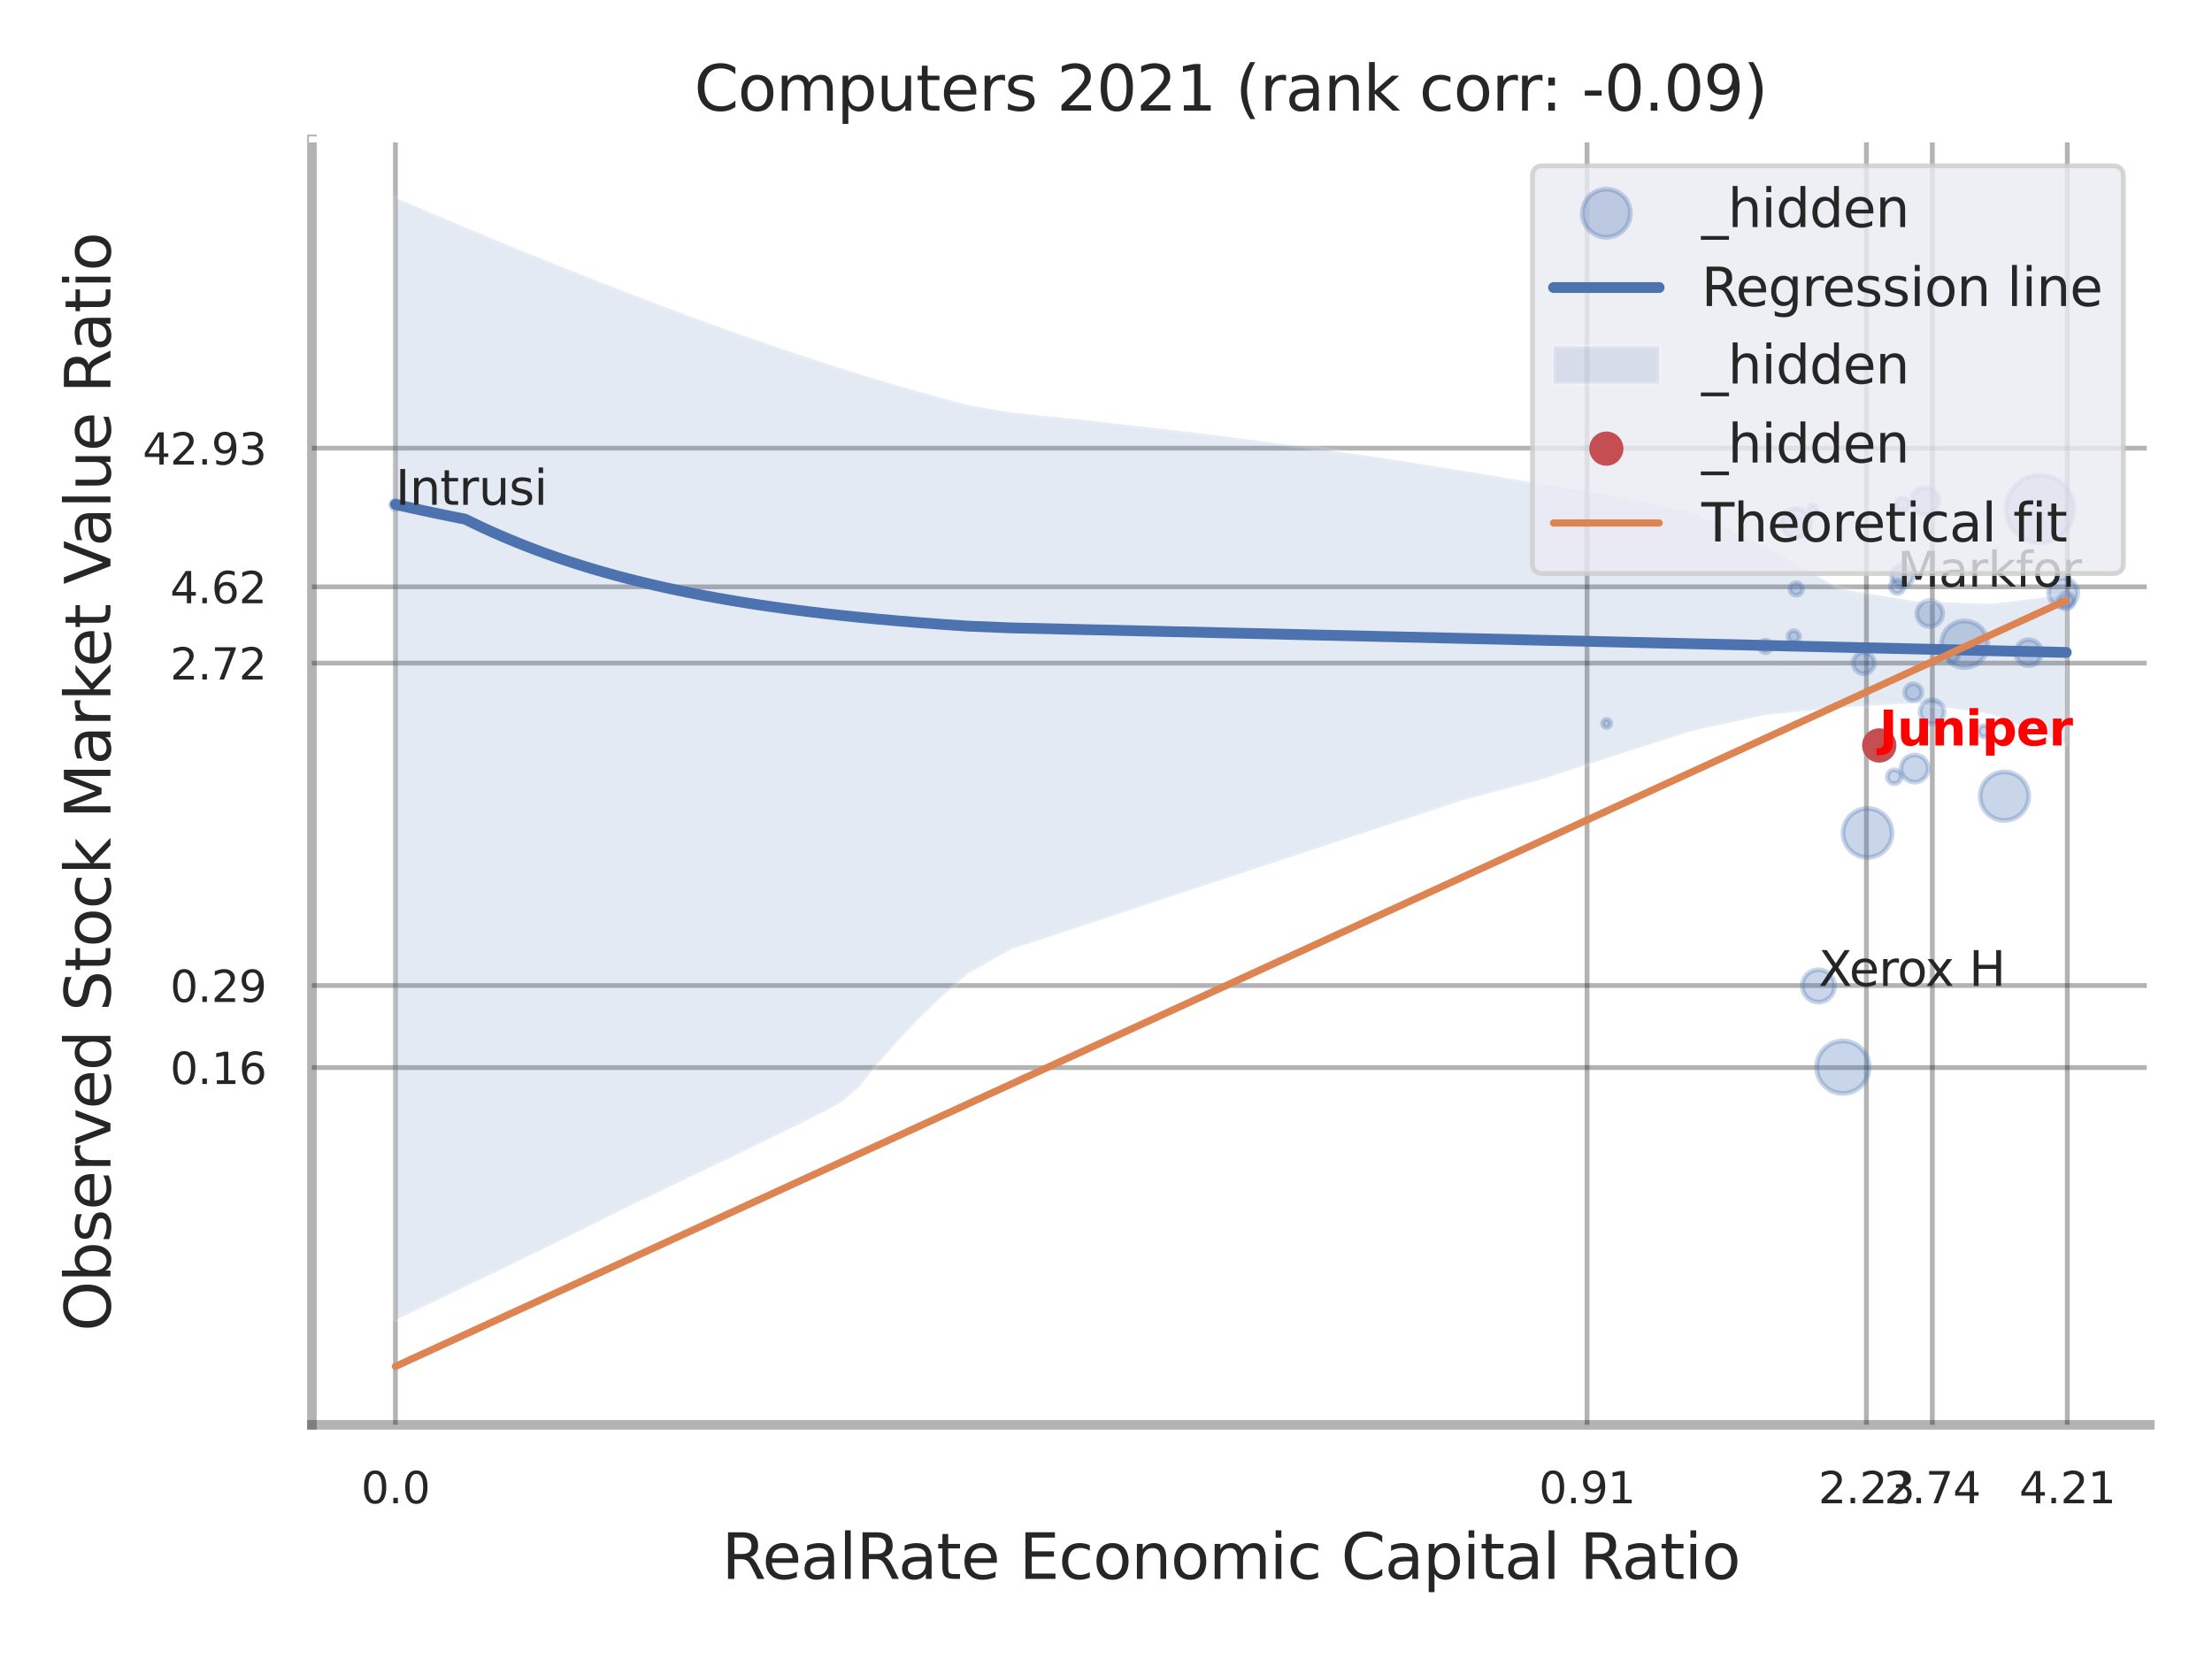 <?xml version="1.0" encoding="utf-8" standalone="no"?>
<!DOCTYPE svg PUBLIC "-//W3C//DTD SVG 1.1//EN"
  "http://www.w3.org/Graphics/SVG/1.1/DTD/svg11.dtd">
<svg xmlns:xlink="http://www.w3.org/1999/xlink" width="460.8pt" height="345.6pt" viewBox="0 0 460.8 345.6" xmlns="http://www.w3.org/2000/svg" version="1.1">
 <defs>
  <style type="text/css">*{stroke-linejoin: round; stroke-linecap: butt}</style>
 </defs>
 <g id="figure_1">
  <g id="patch_1">
   <path d="M 0 345.6 
L 460.8 345.6 
L 460.8 0 
L 0 0 
z
" style="fill: #ffffff"/>
  </g>
  <g id="axes_1">
   <g id="patch_2">
    <path d="M 64.98 296.82 
L 447.84 296.82 
L 447.84 29.04 
L 64.98 29.04 
z
" style="fill: #ffffff"/>
   </g>
   <g id="matplotlib.axis_1">
    <g id="xtick_1">
     <g id="line2d_1">
      <path d="M 82.377 296.82 
L 82.377 29.04 
" clip-path="url(#p57b6bbca71)" style="fill: none; stroke: #000000; stroke-opacity: 0.3; stroke-linecap: round"/>
     </g>
     <g id="text_1">
      <!-- 0.0 -->
      <g style="fill: #262626" transform="translate(75.221 313.159) scale(0.09 -0.09)">
       <defs>
        <path id="DejaVuSans-30" d="M 2034 4250 
Q 1547 4250 1301 3770 
Q 1056 3291 1056 2328 
Q 1056 1369 1301 889 
Q 1547 409 2034 409 
Q 2525 409 2770 889 
Q 3016 1369 3016 2328 
Q 3016 3291 2770 3770 
Q 2525 4250 2034 4250 
z
M 2034 4750 
Q 2819 4750 3233 4129 
Q 3647 3509 3647 2328 
Q 3647 1150 3233 529 
Q 2819 -91 2034 -91 
Q 1250 -91 836 529 
Q 422 1150 422 2328 
Q 422 3509 836 4129 
Q 1250 4750 2034 4750 
z
" transform="scale(0.016)"/>
        <path id="DejaVuSans-2e" d="M 684 794 
L 1344 794 
L 1344 0 
L 684 0 
L 684 794 
z
" transform="scale(0.016)"/>
       </defs>
       <use xlink:href="#DejaVuSans-30"/>
       <use xlink:href="#DejaVuSans-2e" transform="translate(63.623 0)"/>
       <use xlink:href="#DejaVuSans-30" transform="translate(95.41 0)"/>
      </g>
     </g>
    </g>
    <g id="xtick_2">
     <g id="line2d_2">
      <path d="M 330.615 296.82 
L 330.615 29.04 
" clip-path="url(#p57b6bbca71)" style="fill: none; stroke: #000000; stroke-opacity: 0.3; stroke-linecap: round"/>
     </g>
     <g id="text_2">
      <!-- 0.91 -->
      <g style="fill: #262626" transform="translate(320.596 313.159) scale(0.09 -0.09)">
       <defs>
        <path id="DejaVuSans-39" d="M 703 97 
L 703 672 
Q 941 559 1184 500 
Q 1428 441 1663 441 
Q 2288 441 2617 861 
Q 2947 1281 2994 2138 
Q 2813 1869 2534 1725 
Q 2256 1581 1919 1581 
Q 1219 1581 811 2004 
Q 403 2428 403 3163 
Q 403 3881 828 4315 
Q 1253 4750 1959 4750 
Q 2769 4750 3195 4129 
Q 3622 3509 3622 2328 
Q 3622 1225 3098 567 
Q 2575 -91 1691 -91 
Q 1453 -91 1209 -44 
Q 966 3 703 97 
z
M 1959 2075 
Q 2384 2075 2632 2365 
Q 2881 2656 2881 3163 
Q 2881 3666 2632 3958 
Q 2384 4250 1959 4250 
Q 1534 4250 1286 3958 
Q 1038 3666 1038 3163 
Q 1038 2656 1286 2365 
Q 1534 2075 1959 2075 
z
" transform="scale(0.016)"/>
        <path id="DejaVuSans-31" d="M 794 531 
L 1825 531 
L 1825 4091 
L 703 3866 
L 703 4441 
L 1819 4666 
L 2450 4666 
L 2450 531 
L 3481 531 
L 3481 0 
L 794 0 
L 794 531 
z
" transform="scale(0.016)"/>
       </defs>
       <use xlink:href="#DejaVuSans-30"/>
       <use xlink:href="#DejaVuSans-2e" transform="translate(63.623 0)"/>
       <use xlink:href="#DejaVuSans-39" transform="translate(95.41 0)"/>
       <use xlink:href="#DejaVuSans-31" transform="translate(159.033 0)"/>
      </g>
     </g>
    </g>
    <g id="xtick_3">
     <g id="line2d_3">
      <path d="M 388.809 296.82 
L 388.809 29.04 
" clip-path="url(#p57b6bbca71)" style="fill: none; stroke: #000000; stroke-opacity: 0.3; stroke-linecap: round"/>
     </g>
     <g id="text_3">
      <!-- 2.23 -->
      <g style="fill: #262626" transform="translate(378.79 313.159) scale(0.09 -0.09)">
       <defs>
        <path id="DejaVuSans-32" d="M 1228 531 
L 3431 531 
L 3431 0 
L 469 0 
L 469 531 
Q 828 903 1448 1529 
Q 2069 2156 2228 2338 
Q 2531 2678 2651 2914 
Q 2772 3150 2772 3378 
Q 2772 3750 2511 3984 
Q 2250 4219 1831 4219 
Q 1534 4219 1204 4116 
Q 875 4013 500 3803 
L 500 4441 
Q 881 4594 1212 4672 
Q 1544 4750 1819 4750 
Q 2544 4750 2975 4387 
Q 3406 4025 3406 3419 
Q 3406 3131 3298 2873 
Q 3191 2616 2906 2266 
Q 2828 2175 2409 1742 
Q 1991 1309 1228 531 
z
" transform="scale(0.016)"/>
        <path id="DejaVuSans-33" d="M 2597 2516 
Q 3050 2419 3304 2112 
Q 3559 1806 3559 1356 
Q 3559 666 3084 287 
Q 2609 -91 1734 -91 
Q 1441 -91 1130 -33 
Q 819 25 488 141 
L 488 750 
Q 750 597 1062 519 
Q 1375 441 1716 441 
Q 2309 441 2620 675 
Q 2931 909 2931 1356 
Q 2931 1769 2642 2001 
Q 2353 2234 1838 2234 
L 1294 2234 
L 1294 2753 
L 1863 2753 
Q 2328 2753 2575 2939 
Q 2822 3125 2822 3475 
Q 2822 3834 2567 4026 
Q 2313 4219 1838 4219 
Q 1578 4219 1281 4162 
Q 984 4106 628 3988 
L 628 4550 
Q 988 4650 1302 4700 
Q 1616 4750 1894 4750 
Q 2613 4750 3031 4423 
Q 3450 4097 3450 3541 
Q 3450 3153 3228 2886 
Q 3006 2619 2597 2516 
z
" transform="scale(0.016)"/>
       </defs>
       <use xlink:href="#DejaVuSans-32"/>
       <use xlink:href="#DejaVuSans-2e" transform="translate(63.623 0)"/>
       <use xlink:href="#DejaVuSans-32" transform="translate(95.41 0)"/>
       <use xlink:href="#DejaVuSans-33" transform="translate(159.033 0)"/>
      </g>
     </g>
    </g>
    <g id="xtick_4">
     <g id="line2d_4">
      <path d="M 402.54 296.82 
L 402.54 29.04 
" clip-path="url(#p57b6bbca71)" style="fill: none; stroke: #000000; stroke-opacity: 0.3; stroke-linecap: round"/>
     </g>
     <g id="text_4">
      <!-- 2.74 -->
      <g style="fill: #262626" transform="translate(392.521 313.159) scale(0.09 -0.09)">
       <defs>
        <path id="DejaVuSans-37" d="M 525 4666 
L 3525 4666 
L 3525 4397 
L 1831 0 
L 1172 0 
L 2766 4134 
L 525 4134 
L 525 4666 
z
" transform="scale(0.016)"/>
        <path id="DejaVuSans-34" d="M 2419 4116 
L 825 1625 
L 2419 1625 
L 2419 4116 
z
M 2253 4666 
L 3047 4666 
L 3047 1625 
L 3713 1625 
L 3713 1100 
L 3047 1100 
L 3047 0 
L 2419 0 
L 2419 1100 
L 313 1100 
L 313 1709 
L 2253 4666 
z
" transform="scale(0.016)"/>
       </defs>
       <use xlink:href="#DejaVuSans-32"/>
       <use xlink:href="#DejaVuSans-2e" transform="translate(63.623 0)"/>
       <use xlink:href="#DejaVuSans-37" transform="translate(95.41 0)"/>
       <use xlink:href="#DejaVuSans-34" transform="translate(159.033 0)"/>
      </g>
     </g>
    </g>
    <g id="xtick_5">
     <g id="line2d_5">
      <path d="M 430.656 296.82 
L 430.656 29.04 
" clip-path="url(#p57b6bbca71)" style="fill: none; stroke: #000000; stroke-opacity: 0.3; stroke-linecap: round"/>
     </g>
     <g id="text_5">
      <!-- 4.21 -->
      <g style="fill: #262626" transform="translate(420.637 313.159) scale(0.09 -0.09)">
       <use xlink:href="#DejaVuSans-34"/>
       <use xlink:href="#DejaVuSans-2e" transform="translate(63.623 0)"/>
       <use xlink:href="#DejaVuSans-32" transform="translate(95.41 0)"/>
       <use xlink:href="#DejaVuSans-31" transform="translate(159.033 0)"/>
      </g>
     </g>
    </g>
    <g id="xtick_6"/>
    <g id="xtick_7"/>
    <g id="xtick_8"/>
    <g id="text_6">
     <!-- RealRate Economic Capital Ratio -->
     <g style="fill: #262626" transform="translate(150.356 328.908) scale(0.13 -0.13)">
      <defs>
       <path id="DejaVuSans-52" d="M 2841 2188 
Q 3044 2119 3236 1894 
Q 3428 1669 3622 1275 
L 4263 0 
L 3584 0 
L 2988 1197 
Q 2756 1666 2539 1819 
Q 2322 1972 1947 1972 
L 1259 1972 
L 1259 0 
L 628 0 
L 628 4666 
L 2053 4666 
Q 2853 4666 3247 4331 
Q 3641 3997 3641 3322 
Q 3641 2881 3436 2590 
Q 3231 2300 2841 2188 
z
M 1259 4147 
L 1259 2491 
L 2053 2491 
Q 2509 2491 2742 2702 
Q 2975 2913 2975 3322 
Q 2975 3731 2742 3939 
Q 2509 4147 2053 4147 
L 1259 4147 
z
" transform="scale(0.016)"/>
       <path id="DejaVuSans-65" d="M 3597 1894 
L 3597 1613 
L 953 1613 
Q 991 1019 1311 708 
Q 1631 397 2203 397 
Q 2534 397 2845 478 
Q 3156 559 3463 722 
L 3463 178 
Q 3153 47 2828 -22 
Q 2503 -91 2169 -91 
Q 1331 -91 842 396 
Q 353 884 353 1716 
Q 353 2575 817 3079 
Q 1281 3584 2069 3584 
Q 2775 3584 3186 3129 
Q 3597 2675 3597 1894 
z
M 3022 2063 
Q 3016 2534 2758 2815 
Q 2500 3097 2075 3097 
Q 1594 3097 1305 2825 
Q 1016 2553 972 2059 
L 3022 2063 
z
" transform="scale(0.016)"/>
       <path id="DejaVuSans-61" d="M 2194 1759 
Q 1497 1759 1228 1600 
Q 959 1441 959 1056 
Q 959 750 1161 570 
Q 1363 391 1709 391 
Q 2188 391 2477 730 
Q 2766 1069 2766 1631 
L 2766 1759 
L 2194 1759 
z
M 3341 1997 
L 3341 0 
L 2766 0 
L 2766 531 
Q 2569 213 2275 61 
Q 1981 -91 1556 -91 
Q 1019 -91 701 211 
Q 384 513 384 1019 
Q 384 1609 779 1909 
Q 1175 2209 1959 2209 
L 2766 2209 
L 2766 2266 
Q 2766 2663 2505 2880 
Q 2244 3097 1772 3097 
Q 1472 3097 1187 3025 
Q 903 2953 641 2809 
L 641 3341 
Q 956 3463 1253 3523 
Q 1550 3584 1831 3584 
Q 2591 3584 2966 3190 
Q 3341 2797 3341 1997 
z
" transform="scale(0.016)"/>
       <path id="DejaVuSans-6c" d="M 603 4863 
L 1178 4863 
L 1178 0 
L 603 0 
L 603 4863 
z
" transform="scale(0.016)"/>
       <path id="DejaVuSans-74" d="M 1172 4494 
L 1172 3500 
L 2356 3500 
L 2356 3053 
L 1172 3053 
L 1172 1153 
Q 1172 725 1289 603 
Q 1406 481 1766 481 
L 2356 481 
L 2356 0 
L 1766 0 
Q 1100 0 847 248 
Q 594 497 594 1153 
L 594 3053 
L 172 3053 
L 172 3500 
L 594 3500 
L 594 4494 
L 1172 4494 
z
" transform="scale(0.016)"/>
       <path id="DejaVuSans-20" transform="scale(0.016)"/>
       <path id="DejaVuSans-45" d="M 628 4666 
L 3578 4666 
L 3578 4134 
L 1259 4134 
L 1259 2753 
L 3481 2753 
L 3481 2222 
L 1259 2222 
L 1259 531 
L 3634 531 
L 3634 0 
L 628 0 
L 628 4666 
z
" transform="scale(0.016)"/>
       <path id="DejaVuSans-63" d="M 3122 3366 
L 3122 2828 
Q 2878 2963 2633 3030 
Q 2388 3097 2138 3097 
Q 1578 3097 1268 2742 
Q 959 2388 959 1747 
Q 959 1106 1268 751 
Q 1578 397 2138 397 
Q 2388 397 2633 464 
Q 2878 531 3122 666 
L 3122 134 
Q 2881 22 2623 -34 
Q 2366 -91 2075 -91 
Q 1284 -91 818 406 
Q 353 903 353 1747 
Q 353 2603 823 3093 
Q 1294 3584 2113 3584 
Q 2378 3584 2631 3529 
Q 2884 3475 3122 3366 
z
" transform="scale(0.016)"/>
       <path id="DejaVuSans-6f" d="M 1959 3097 
Q 1497 3097 1228 2736 
Q 959 2375 959 1747 
Q 959 1119 1226 758 
Q 1494 397 1959 397 
Q 2419 397 2687 759 
Q 2956 1122 2956 1747 
Q 2956 2369 2687 2733 
Q 2419 3097 1959 3097 
z
M 1959 3584 
Q 2709 3584 3137 3096 
Q 3566 2609 3566 1747 
Q 3566 888 3137 398 
Q 2709 -91 1959 -91 
Q 1206 -91 779 398 
Q 353 888 353 1747 
Q 353 2609 779 3096 
Q 1206 3584 1959 3584 
z
" transform="scale(0.016)"/>
       <path id="DejaVuSans-6e" d="M 3513 2113 
L 3513 0 
L 2938 0 
L 2938 2094 
Q 2938 2591 2744 2837 
Q 2550 3084 2163 3084 
Q 1697 3084 1428 2787 
Q 1159 2491 1159 1978 
L 1159 0 
L 581 0 
L 581 3500 
L 1159 3500 
L 1159 2956 
Q 1366 3272 1645 3428 
Q 1925 3584 2291 3584 
Q 2894 3584 3203 3211 
Q 3513 2838 3513 2113 
z
" transform="scale(0.016)"/>
       <path id="DejaVuSans-6d" d="M 3328 2828 
Q 3544 3216 3844 3400 
Q 4144 3584 4550 3584 
Q 5097 3584 5394 3201 
Q 5691 2819 5691 2113 
L 5691 0 
L 5113 0 
L 5113 2094 
Q 5113 2597 4934 2840 
Q 4756 3084 4391 3084 
Q 3944 3084 3684 2787 
Q 3425 2491 3425 1978 
L 3425 0 
L 2847 0 
L 2847 2094 
Q 2847 2600 2669 2842 
Q 2491 3084 2119 3084 
Q 1678 3084 1418 2786 
Q 1159 2488 1159 1978 
L 1159 0 
L 581 0 
L 581 3500 
L 1159 3500 
L 1159 2956 
Q 1356 3278 1631 3431 
Q 1906 3584 2284 3584 
Q 2666 3584 2933 3390 
Q 3200 3197 3328 2828 
z
" transform="scale(0.016)"/>
       <path id="DejaVuSans-69" d="M 603 3500 
L 1178 3500 
L 1178 0 
L 603 0 
L 603 3500 
z
M 603 4863 
L 1178 4863 
L 1178 4134 
L 603 4134 
L 603 4863 
z
" transform="scale(0.016)"/>
       <path id="DejaVuSans-43" d="M 4122 4306 
L 4122 3641 
Q 3803 3938 3442 4084 
Q 3081 4231 2675 4231 
Q 1875 4231 1450 3742 
Q 1025 3253 1025 2328 
Q 1025 1406 1450 917 
Q 1875 428 2675 428 
Q 3081 428 3442 575 
Q 3803 722 4122 1019 
L 4122 359 
Q 3791 134 3420 21 
Q 3050 -91 2638 -91 
Q 1578 -91 968 557 
Q 359 1206 359 2328 
Q 359 3453 968 4101 
Q 1578 4750 2638 4750 
Q 3056 4750 3426 4639 
Q 3797 4528 4122 4306 
z
" transform="scale(0.016)"/>
       <path id="DejaVuSans-70" d="M 1159 525 
L 1159 -1331 
L 581 -1331 
L 581 3500 
L 1159 3500 
L 1159 2969 
Q 1341 3281 1617 3432 
Q 1894 3584 2278 3584 
Q 2916 3584 3314 3078 
Q 3713 2572 3713 1747 
Q 3713 922 3314 415 
Q 2916 -91 2278 -91 
Q 1894 -91 1617 61 
Q 1341 213 1159 525 
z
M 3116 1747 
Q 3116 2381 2855 2742 
Q 2594 3103 2138 3103 
Q 1681 3103 1420 2742 
Q 1159 2381 1159 1747 
Q 1159 1113 1420 752 
Q 1681 391 2138 391 
Q 2594 391 2855 752 
Q 3116 1113 3116 1747 
z
" transform="scale(0.016)"/>
      </defs>
      <use xlink:href="#DejaVuSans-52"/>
      <use xlink:href="#DejaVuSans-65" transform="translate(64.982 0)"/>
      <use xlink:href="#DejaVuSans-61" transform="translate(126.506 0)"/>
      <use xlink:href="#DejaVuSans-6c" transform="translate(187.785 0)"/>
      <use xlink:href="#DejaVuSans-52" transform="translate(215.568 0)"/>
      <use xlink:href="#DejaVuSans-61" transform="translate(282.801 0)"/>
      <use xlink:href="#DejaVuSans-74" transform="translate(344.08 0)"/>
      <use xlink:href="#DejaVuSans-65" transform="translate(383.289 0)"/>
      <use xlink:href="#DejaVuSans-20" transform="translate(444.812 0)"/>
      <use xlink:href="#DejaVuSans-45" transform="translate(476.6 0)"/>
      <use xlink:href="#DejaVuSans-63" transform="translate(539.783 0)"/>
      <use xlink:href="#DejaVuSans-6f" transform="translate(594.764 0)"/>
      <use xlink:href="#DejaVuSans-6e" transform="translate(655.945 0)"/>
      <use xlink:href="#DejaVuSans-6f" transform="translate(719.324 0)"/>
      <use xlink:href="#DejaVuSans-6d" transform="translate(780.506 0)"/>
      <use xlink:href="#DejaVuSans-69" transform="translate(877.918 0)"/>
      <use xlink:href="#DejaVuSans-63" transform="translate(905.701 0)"/>
      <use xlink:href="#DejaVuSans-20" transform="translate(960.682 0)"/>
      <use xlink:href="#DejaVuSans-43" transform="translate(992.469 0)"/>
      <use xlink:href="#DejaVuSans-61" transform="translate(1062.293 0)"/>
      <use xlink:href="#DejaVuSans-70" transform="translate(1123.572 0)"/>
      <use xlink:href="#DejaVuSans-69" transform="translate(1187.049 0)"/>
      <use xlink:href="#DejaVuSans-74" transform="translate(1214.832 0)"/>
      <use xlink:href="#DejaVuSans-61" transform="translate(1254.041 0)"/>
      <use xlink:href="#DejaVuSans-6c" transform="translate(1315.32 0)"/>
      <use xlink:href="#DejaVuSans-20" transform="translate(1343.104 0)"/>
      <use xlink:href="#DejaVuSans-52" transform="translate(1374.891 0)"/>
      <use xlink:href="#DejaVuSans-61" transform="translate(1442.123 0)"/>
      <use xlink:href="#DejaVuSans-74" transform="translate(1503.402 0)"/>
      <use xlink:href="#DejaVuSans-69" transform="translate(1542.611 0)"/>
      <use xlink:href="#DejaVuSans-6f" transform="translate(1570.395 0)"/>
     </g>
    </g>
   </g>
   <g id="matplotlib.axis_2">
    <g id="ytick_1">
     <g id="line2d_6">
      <path d="M 64.98 222.391 
L 447.84 222.391 
" clip-path="url(#p57b6bbca71)" style="fill: none; stroke: #000000; stroke-opacity: 0.3; stroke-linecap: round"/>
     </g>
     <g id="text_7">
      <!-- 0.16 -->
      <g style="fill: #262626" transform="translate(35.441 225.811) scale(0.09 -0.09)">
       <defs>
        <path id="DejaVuSans-36" d="M 2113 2584 
Q 1688 2584 1439 2293 
Q 1191 2003 1191 1497 
Q 1191 994 1439 701 
Q 1688 409 2113 409 
Q 2538 409 2786 701 
Q 3034 994 3034 1497 
Q 3034 2003 2786 2293 
Q 2538 2584 2113 2584 
z
M 3366 4563 
L 3366 3988 
Q 3128 4100 2886 4159 
Q 2644 4219 2406 4219 
Q 1781 4219 1451 3797 
Q 1122 3375 1075 2522 
Q 1259 2794 1537 2939 
Q 1816 3084 2150 3084 
Q 2853 3084 3261 2657 
Q 3669 2231 3669 1497 
Q 3669 778 3244 343 
Q 2819 -91 2113 -91 
Q 1303 -91 875 529 
Q 447 1150 447 2328 
Q 447 3434 972 4092 
Q 1497 4750 2381 4750 
Q 2619 4750 2861 4703 
Q 3103 4656 3366 4563 
z
" transform="scale(0.016)"/>
       </defs>
       <use xlink:href="#DejaVuSans-30"/>
       <use xlink:href="#DejaVuSans-2e" transform="translate(63.623 0)"/>
       <use xlink:href="#DejaVuSans-31" transform="translate(95.41 0)"/>
       <use xlink:href="#DejaVuSans-36" transform="translate(159.033 0)"/>
      </g>
     </g>
    </g>
    <g id="ytick_2">
     <g id="line2d_7">
      <path d="M 64.98 205.301 
L 447.84 205.301 
" clip-path="url(#p57b6bbca71)" style="fill: none; stroke: #000000; stroke-opacity: 0.3; stroke-linecap: round"/>
     </g>
     <g id="text_8">
      <!-- 0.29 -->
      <g style="fill: #262626" transform="translate(35.441 208.72) scale(0.09 -0.09)">
       <use xlink:href="#DejaVuSans-30"/>
       <use xlink:href="#DejaVuSans-2e" transform="translate(63.623 0)"/>
       <use xlink:href="#DejaVuSans-32" transform="translate(95.41 0)"/>
       <use xlink:href="#DejaVuSans-39" transform="translate(159.033 0)"/>
      </g>
     </g>
    </g>
    <g id="ytick_3">
     <g id="line2d_8">
      <path d="M 64.98 138.139 
L 447.84 138.139 
" clip-path="url(#p57b6bbca71)" style="fill: none; stroke: #000000; stroke-opacity: 0.3; stroke-linecap: round"/>
     </g>
     <g id="text_9">
      <!-- 2.72 -->
      <g style="fill: #262626" transform="translate(35.441 141.559) scale(0.09 -0.09)">
       <use xlink:href="#DejaVuSans-32"/>
       <use xlink:href="#DejaVuSans-2e" transform="translate(63.623 0)"/>
       <use xlink:href="#DejaVuSans-37" transform="translate(95.41 0)"/>
       <use xlink:href="#DejaVuSans-32" transform="translate(159.033 0)"/>
      </g>
     </g>
    </g>
    <g id="ytick_4">
     <g id="line2d_9">
      <path d="M 64.98 122.249 
L 447.84 122.249 
" clip-path="url(#p57b6bbca71)" style="fill: none; stroke: #000000; stroke-opacity: 0.3; stroke-linecap: round"/>
     </g>
     <g id="text_10">
      <!-- 4.62 -->
      <g style="fill: #262626" transform="translate(35.441 125.668) scale(0.09 -0.09)">
       <use xlink:href="#DejaVuSans-34"/>
       <use xlink:href="#DejaVuSans-2e" transform="translate(63.623 0)"/>
       <use xlink:href="#DejaVuSans-36" transform="translate(95.41 0)"/>
       <use xlink:href="#DejaVuSans-32" transform="translate(159.033 0)"/>
      </g>
     </g>
    </g>
    <g id="ytick_5">
     <g id="line2d_10">
      <path d="M 64.98 93.361 
L 447.84 93.361 
" clip-path="url(#p57b6bbca71)" style="fill: none; stroke: #000000; stroke-opacity: 0.3; stroke-linecap: round"/>
     </g>
     <g id="text_11">
      <!-- 42.93 -->
      <g style="fill: #262626" transform="translate(29.715 96.78) scale(0.09 -0.09)">
       <use xlink:href="#DejaVuSans-34"/>
       <use xlink:href="#DejaVuSans-32" transform="translate(63.623 0)"/>
       <use xlink:href="#DejaVuSans-2e" transform="translate(127.246 0)"/>
       <use xlink:href="#DejaVuSans-39" transform="translate(159.033 0)"/>
       <use xlink:href="#DejaVuSans-33" transform="translate(222.656 0)"/>
      </g>
     </g>
    </g>
    <g id="ytick_6"/>
    <g id="ytick_7"/>
    <g id="ytick_8"/>
    <g id="ytick_9"/>
    <g id="text_12">
     <!-- Observed Stock Market Value Ratio -->
     <g style="fill: #262626" transform="translate(23.011 277.332) rotate(-90) scale(0.13 -0.13)">
      <defs>
       <path id="DejaVuSans-4f" d="M 2522 4238 
Q 1834 4238 1429 3725 
Q 1025 3213 1025 2328 
Q 1025 1447 1429 934 
Q 1834 422 2522 422 
Q 3209 422 3611 934 
Q 4013 1447 4013 2328 
Q 4013 3213 3611 3725 
Q 3209 4238 2522 4238 
z
M 2522 4750 
Q 3503 4750 4090 4092 
Q 4678 3434 4678 2328 
Q 4678 1225 4090 567 
Q 3503 -91 2522 -91 
Q 1538 -91 948 565 
Q 359 1222 359 2328 
Q 359 3434 948 4092 
Q 1538 4750 2522 4750 
z
" transform="scale(0.016)"/>
       <path id="DejaVuSans-62" d="M 3116 1747 
Q 3116 2381 2855 2742 
Q 2594 3103 2138 3103 
Q 1681 3103 1420 2742 
Q 1159 2381 1159 1747 
Q 1159 1113 1420 752 
Q 1681 391 2138 391 
Q 2594 391 2855 752 
Q 3116 1113 3116 1747 
z
M 1159 2969 
Q 1341 3281 1617 3432 
Q 1894 3584 2278 3584 
Q 2916 3584 3314 3078 
Q 3713 2572 3713 1747 
Q 3713 922 3314 415 
Q 2916 -91 2278 -91 
Q 1894 -91 1617 61 
Q 1341 213 1159 525 
L 1159 0 
L 581 0 
L 581 4863 
L 1159 4863 
L 1159 2969 
z
" transform="scale(0.016)"/>
       <path id="DejaVuSans-73" d="M 2834 3397 
L 2834 2853 
Q 2591 2978 2328 3040 
Q 2066 3103 1784 3103 
Q 1356 3103 1142 2972 
Q 928 2841 928 2578 
Q 928 2378 1081 2264 
Q 1234 2150 1697 2047 
L 1894 2003 
Q 2506 1872 2764 1633 
Q 3022 1394 3022 966 
Q 3022 478 2636 193 
Q 2250 -91 1575 -91 
Q 1294 -91 989 -36 
Q 684 19 347 128 
L 347 722 
Q 666 556 975 473 
Q 1284 391 1588 391 
Q 1994 391 2212 530 
Q 2431 669 2431 922 
Q 2431 1156 2273 1281 
Q 2116 1406 1581 1522 
L 1381 1569 
Q 847 1681 609 1914 
Q 372 2147 372 2553 
Q 372 3047 722 3315 
Q 1072 3584 1716 3584 
Q 2034 3584 2315 3537 
Q 2597 3491 2834 3397 
z
" transform="scale(0.016)"/>
       <path id="DejaVuSans-72" d="M 2631 2963 
Q 2534 3019 2420 3045 
Q 2306 3072 2169 3072 
Q 1681 3072 1420 2755 
Q 1159 2438 1159 1844 
L 1159 0 
L 581 0 
L 581 3500 
L 1159 3500 
L 1159 2956 
Q 1341 3275 1631 3429 
Q 1922 3584 2338 3584 
Q 2397 3584 2469 3576 
Q 2541 3569 2628 3553 
L 2631 2963 
z
" transform="scale(0.016)"/>
       <path id="DejaVuSans-76" d="M 191 3500 
L 800 3500 
L 1894 563 
L 2988 3500 
L 3597 3500 
L 2284 0 
L 1503 0 
L 191 3500 
z
" transform="scale(0.016)"/>
       <path id="DejaVuSans-64" d="M 2906 2969 
L 2906 4863 
L 3481 4863 
L 3481 0 
L 2906 0 
L 2906 525 
Q 2725 213 2448 61 
Q 2172 -91 1784 -91 
Q 1150 -91 751 415 
Q 353 922 353 1747 
Q 353 2572 751 3078 
Q 1150 3584 1784 3584 
Q 2172 3584 2448 3432 
Q 2725 3281 2906 2969 
z
M 947 1747 
Q 947 1113 1208 752 
Q 1469 391 1925 391 
Q 2381 391 2643 752 
Q 2906 1113 2906 1747 
Q 2906 2381 2643 2742 
Q 2381 3103 1925 3103 
Q 1469 3103 1208 2742 
Q 947 2381 947 1747 
z
" transform="scale(0.016)"/>
       <path id="DejaVuSans-53" d="M 3425 4513 
L 3425 3897 
Q 3066 4069 2747 4153 
Q 2428 4238 2131 4238 
Q 1616 4238 1336 4038 
Q 1056 3838 1056 3469 
Q 1056 3159 1242 3001 
Q 1428 2844 1947 2747 
L 2328 2669 
Q 3034 2534 3370 2195 
Q 3706 1856 3706 1288 
Q 3706 609 3251 259 
Q 2797 -91 1919 -91 
Q 1588 -91 1214 -16 
Q 841 59 441 206 
L 441 856 
Q 825 641 1194 531 
Q 1563 422 1919 422 
Q 2459 422 2753 634 
Q 3047 847 3047 1241 
Q 3047 1584 2836 1778 
Q 2625 1972 2144 2069 
L 1759 2144 
Q 1053 2284 737 2584 
Q 422 2884 422 3419 
Q 422 4038 858 4394 
Q 1294 4750 2059 4750 
Q 2388 4750 2728 4690 
Q 3069 4631 3425 4513 
z
" transform="scale(0.016)"/>
       <path id="DejaVuSans-6b" d="M 581 4863 
L 1159 4863 
L 1159 1991 
L 2875 3500 
L 3609 3500 
L 1753 1863 
L 3688 0 
L 2938 0 
L 1159 1709 
L 1159 0 
L 581 0 
L 581 4863 
z
" transform="scale(0.016)"/>
       <path id="DejaVuSans-4d" d="M 628 4666 
L 1569 4666 
L 2759 1491 
L 3956 4666 
L 4897 4666 
L 4897 0 
L 4281 0 
L 4281 4097 
L 3078 897 
L 2444 897 
L 1241 4097 
L 1241 0 
L 628 0 
L 628 4666 
z
" transform="scale(0.016)"/>
       <path id="DejaVuSans-56" d="M 1831 0 
L 50 4666 
L 709 4666 
L 2188 738 
L 3669 4666 
L 4325 4666 
L 2547 0 
L 1831 0 
z
" transform="scale(0.016)"/>
       <path id="DejaVuSans-75" d="M 544 1381 
L 544 3500 
L 1119 3500 
L 1119 1403 
Q 1119 906 1312 657 
Q 1506 409 1894 409 
Q 2359 409 2629 706 
Q 2900 1003 2900 1516 
L 2900 3500 
L 3475 3500 
L 3475 0 
L 2900 0 
L 2900 538 
Q 2691 219 2414 64 
Q 2138 -91 1772 -91 
Q 1169 -91 856 284 
Q 544 659 544 1381 
z
M 1991 3584 
L 1991 3584 
z
" transform="scale(0.016)"/>
      </defs>
      <use xlink:href="#DejaVuSans-4f"/>
      <use xlink:href="#DejaVuSans-62" transform="translate(78.711 0)"/>
      <use xlink:href="#DejaVuSans-73" transform="translate(142.188 0)"/>
      <use xlink:href="#DejaVuSans-65" transform="translate(194.287 0)"/>
      <use xlink:href="#DejaVuSans-72" transform="translate(255.811 0)"/>
      <use xlink:href="#DejaVuSans-76" transform="translate(296.924 0)"/>
      <use xlink:href="#DejaVuSans-65" transform="translate(356.104 0)"/>
      <use xlink:href="#DejaVuSans-64" transform="translate(417.627 0)"/>
      <use xlink:href="#DejaVuSans-20" transform="translate(481.104 0)"/>
      <use xlink:href="#DejaVuSans-53" transform="translate(512.891 0)"/>
      <use xlink:href="#DejaVuSans-74" transform="translate(576.367 0)"/>
      <use xlink:href="#DejaVuSans-6f" transform="translate(615.576 0)"/>
      <use xlink:href="#DejaVuSans-63" transform="translate(676.758 0)"/>
      <use xlink:href="#DejaVuSans-6b" transform="translate(731.738 0)"/>
      <use xlink:href="#DejaVuSans-20" transform="translate(789.648 0)"/>
      <use xlink:href="#DejaVuSans-4d" transform="translate(821.436 0)"/>
      <use xlink:href="#DejaVuSans-61" transform="translate(907.715 0)"/>
      <use xlink:href="#DejaVuSans-72" transform="translate(968.994 0)"/>
      <use xlink:href="#DejaVuSans-6b" transform="translate(1010.107 0)"/>
      <use xlink:href="#DejaVuSans-65" transform="translate(1064.393 0)"/>
      <use xlink:href="#DejaVuSans-74" transform="translate(1125.916 0)"/>
      <use xlink:href="#DejaVuSans-20" transform="translate(1165.125 0)"/>
      <use xlink:href="#DejaVuSans-56" transform="translate(1196.912 0)"/>
      <use xlink:href="#DejaVuSans-61" transform="translate(1257.57 0)"/>
      <use xlink:href="#DejaVuSans-6c" transform="translate(1318.85 0)"/>
      <use xlink:href="#DejaVuSans-75" transform="translate(1346.633 0)"/>
      <use xlink:href="#DejaVuSans-65" transform="translate(1410.012 0)"/>
      <use xlink:href="#DejaVuSans-20" transform="translate(1471.535 0)"/>
      <use xlink:href="#DejaVuSans-52" transform="translate(1503.322 0)"/>
      <use xlink:href="#DejaVuSans-61" transform="translate(1570.555 0)"/>
      <use xlink:href="#DejaVuSans-74" transform="translate(1631.834 0)"/>
      <use xlink:href="#DejaVuSans-69" transform="translate(1671.043 0)"/>
      <use xlink:href="#DejaVuSans-6f" transform="translate(1698.826 0)"/>
     </g>
    </g>
   </g>
   <g id="PathCollection_1">
    <path d="M 394.619 163.251 
C 395.001 163.251 395.367 163.099 395.637 162.829 
C 395.907 162.559 396.059 162.193 396.059 161.811 
C 396.059 161.429 395.907 161.063 395.637 160.793 
C 395.367 160.523 395.001 160.371 394.619 160.371 
C 394.237 160.371 393.871 160.523 393.601 160.793 
C 393.331 161.063 393.179 161.429 393.179 161.811 
C 393.179 162.193 393.331 162.559 393.601 162.829 
C 393.871 163.099 394.237 163.251 394.619 163.251 
z
" clip-path="url(#p57b6bbca71)" style="fill: #4c72b0; fill-opacity: 0.3; stroke: #4c72b0; stroke-opacity: 0.3"/>
    <path d="M 417.562 170.92 
C 418.904 170.92 420.191 170.387 421.14 169.439 
C 422.088 168.49 422.622 167.203 422.622 165.861 
C 422.622 164.519 422.088 163.232 421.14 162.284 
C 420.191 161.335 418.904 160.802 417.562 160.802 
C 416.22 160.802 414.933 161.335 413.985 162.284 
C 413.036 163.232 412.503 164.519 412.503 165.861 
C 412.503 167.203 413.036 168.49 413.985 169.439 
C 414.933 170.387 416.22 170.92 417.562 170.92 
z
" clip-path="url(#p57b6bbca71)" style="fill: #4c72b0; fill-opacity: 0.3; stroke: #4c72b0; stroke-opacity: 0.3"/>
    <path d="M 389.043 178.623 
C 390.397 178.623 391.696 178.085 392.654 177.128 
C 393.611 176.17 394.149 174.871 394.149 173.517 
C 394.149 172.163 393.611 170.864 392.654 169.907 
C 391.696 168.949 390.397 168.411 389.043 168.411 
C 387.689 168.411 386.39 168.949 385.433 169.907 
C 384.475 170.864 383.937 172.163 383.937 173.517 
C 383.937 174.871 384.475 176.17 385.433 177.128 
C 386.39 178.085 387.689 178.623 389.043 178.623 
z
" clip-path="url(#p57b6bbca71)" style="fill: #4c72b0; fill-opacity: 0.3; stroke: #4c72b0; stroke-opacity: 0.3"/>
    <path d="M 424.969 113.107 
C 426.844 113.107 428.643 112.362 429.969 111.036 
C 431.295 109.71 432.04 107.911 432.04 106.036 
C 432.04 104.16 431.295 102.362 429.969 101.036 
C 428.643 99.71 426.844 98.964 424.969 98.964 
C 423.094 98.964 421.295 99.71 419.969 101.036 
C 418.643 102.362 417.898 104.16 417.898 106.036 
C 417.898 107.911 418.643 109.71 419.969 111.036 
C 421.295 112.362 423.094 113.107 424.969 113.107 
z
" clip-path="url(#p57b6bbca71)" style="fill: #4c72b0; fill-opacity: 0.3; stroke: #4c72b0; stroke-opacity: 0.3"/>
    <path d="M 82.383 106.144 
C 82.643 106.144 82.892 106.041 83.076 105.857 
C 83.26 105.674 83.363 105.424 83.363 105.164 
C 83.363 104.904 83.26 104.655 83.076 104.471 
C 82.892 104.288 82.643 104.184 82.383 104.184 
C 82.123 104.184 81.874 104.288 81.69 104.471 
C 81.506 104.655 81.403 104.904 81.403 105.164 
C 81.403 105.424 81.506 105.674 81.69 105.857 
C 81.874 106.041 82.123 106.144 82.383 106.144 
z
" clip-path="url(#p57b6bbca71)" style="fill: #4c72b0; fill-opacity: 0.3; stroke: #4c72b0; stroke-opacity: 0.3"/>
    <path d="M 377.629 106.964 
C 377.854 106.964 378.069 106.875 378.228 106.717 
C 378.386 106.558 378.476 106.343 378.476 106.118 
C 378.476 105.894 378.386 105.679 378.228 105.52 
C 378.069 105.361 377.854 105.272 377.629 105.272 
C 377.405 105.272 377.19 105.361 377.031 105.52 
C 376.872 105.679 376.783 105.894 376.783 106.118 
C 376.783 106.343 376.872 106.558 377.031 106.717 
C 377.19 106.875 377.405 106.964 377.629 106.964 
z
" clip-path="url(#p57b6bbca71)" style="fill: #4c72b0; fill-opacity: 0.3; stroke: #4c72b0; stroke-opacity: 0.3"/>
    <path d="M 398.562 145.993 
C 399.031 145.993 399.481 145.806 399.813 145.475 
C 400.145 145.143 400.331 144.693 400.331 144.224 
C 400.331 143.755 400.145 143.305 399.813 142.973 
C 399.481 142.642 399.031 142.455 398.562 142.455 
C 398.093 142.455 397.643 142.642 397.311 142.973 
C 396.98 143.305 396.793 143.755 396.793 144.224 
C 396.793 144.693 396.98 145.143 397.311 145.475 
C 397.643 145.806 398.093 145.993 398.562 145.993 
z
" clip-path="url(#p57b6bbca71)" style="fill: #4c72b0; fill-opacity: 0.3; stroke: #4c72b0; stroke-opacity: 0.3"/>
    <path d="M 409.258 139.059 
C 410.544 139.059 411.778 138.548 412.687 137.639 
C 413.596 136.729 414.107 135.496 414.107 134.21 
C 414.107 132.924 413.596 131.69 412.687 130.781 
C 411.778 129.871 410.544 129.36 409.258 129.36 
C 407.972 129.36 406.738 129.871 405.829 130.781 
C 404.92 131.69 404.409 132.924 404.409 134.21 
C 404.409 135.496 404.92 136.729 405.829 137.639 
C 406.738 138.548 407.972 139.059 409.258 139.059 
z
" clip-path="url(#p57b6bbca71)" style="fill: #4c72b0; fill-opacity: 0.3; stroke: #4c72b0; stroke-opacity: 0.3"/>
    <path d="M 396.334 122.234 
C 396.942 122.234 397.525 121.993 397.955 121.562 
C 398.386 121.132 398.627 120.549 398.627 119.941 
C 398.627 119.333 398.386 118.749 397.955 118.319 
C 397.525 117.889 396.942 117.647 396.334 117.647 
C 395.726 117.647 395.142 117.889 394.712 118.319 
C 394.282 118.749 394.04 119.333 394.04 119.941 
C 394.04 120.549 394.282 121.132 394.712 121.562 
C 395.142 121.993 395.726 122.234 396.334 122.234 
z
" clip-path="url(#p57b6bbca71)" style="fill: #4c72b0; fill-opacity: 0.3; stroke: #4c72b0; stroke-opacity: 0.3"/>
    <path d="M 373.683 133.776 
C 373.999 133.776 374.303 133.65 374.526 133.427 
C 374.75 133.203 374.875 132.9 374.875 132.584 
C 374.875 132.268 374.75 131.965 374.526 131.741 
C 374.303 131.518 373.999 131.392 373.683 131.392 
C 373.367 131.392 373.064 131.518 372.841 131.741 
C 372.617 131.965 372.492 132.268 372.492 132.584 
C 372.492 132.9 372.617 133.203 372.841 133.427 
C 373.064 133.65 373.367 133.776 373.683 133.776 
z
" clip-path="url(#p57b6bbca71)" style="fill: #4c72b0; fill-opacity: 0.3; stroke: #4c72b0; stroke-opacity: 0.3"/>
    <path d="M 334.698 151.554 
C 334.922 151.554 335.138 151.465 335.297 151.306 
C 335.456 151.147 335.545 150.931 335.545 150.707 
C 335.545 150.482 335.456 150.266 335.297 150.107 
C 335.138 149.948 334.922 149.859 334.698 149.859 
C 334.473 149.859 334.257 149.948 334.098 150.107 
C 333.939 150.266 333.85 150.482 333.85 150.707 
C 333.85 150.931 333.939 151.147 334.098 151.306 
C 334.257 151.465 334.473 151.554 334.698 151.554 
z
" clip-path="url(#p57b6bbca71)" style="fill: #4c72b0; fill-opacity: 0.3; stroke: #4c72b0; stroke-opacity: 0.3"/>
    <path d="M 429.789 126.522 
C 430.592 126.522 431.363 126.203 431.931 125.635 
C 432.498 125.067 432.817 124.297 432.817 123.494 
C 432.817 122.691 432.498 121.92 431.931 121.353 
C 431.363 120.785 430.592 120.466 429.789 120.466 
C 428.986 120.466 428.216 120.785 427.648 121.353 
C 427.08 121.92 426.761 122.691 426.761 123.494 
C 426.761 124.297 427.08 125.067 427.648 125.635 
C 428.216 126.203 428.986 126.522 429.789 126.522 
z
" clip-path="url(#p57b6bbca71)" style="fill: #4c72b0; fill-opacity: 0.3; stroke: #4c72b0; stroke-opacity: 0.3"/>
    <path d="M 396.361 106.548 
C 396.736 106.548 397.095 106.4 397.36 106.135 
C 397.624 105.87 397.773 105.511 397.773 105.136 
C 397.773 104.762 397.624 104.403 397.36 104.138 
C 397.095 103.873 396.736 103.725 396.361 103.725 
C 395.987 103.725 395.628 103.873 395.363 104.138 
C 395.098 104.403 394.949 104.762 394.949 105.136 
C 394.949 105.511 395.098 105.87 395.363 106.135 
C 395.628 106.4 395.987 106.548 396.361 106.548 
z
" clip-path="url(#p57b6bbca71)" style="fill: #4c72b0; fill-opacity: 0.3; stroke: #4c72b0; stroke-opacity: 0.3"/>
    <path d="M 391.481 158.355 
C 392.293 158.355 393.072 158.032 393.646 157.458 
C 394.221 156.884 394.543 156.105 394.543 155.292 
C 394.543 154.48 394.221 153.701 393.646 153.127 
C 393.072 152.553 392.293 152.23 391.481 152.23 
C 390.669 152.23 389.89 152.553 389.315 153.127 
C 388.741 153.701 388.419 154.48 388.419 155.292 
C 388.419 156.105 388.741 156.884 389.315 157.458 
C 389.89 158.032 390.669 158.355 391.481 158.355 
z
" clip-path="url(#p57b6bbca71)" style="fill: #4c72b0; fill-opacity: 0.3; stroke: #4c72b0; stroke-opacity: 0.3"/>
    <path d="M 402.009 130.52 
C 402.724 130.52 403.411 130.235 403.917 129.729 
C 404.423 129.223 404.708 128.536 404.708 127.821 
C 404.708 127.105 404.423 126.418 403.917 125.912 
C 403.411 125.406 402.724 125.121 402.009 125.121 
C 401.293 125.121 400.606 125.406 400.1 125.912 
C 399.594 126.418 399.31 127.105 399.31 127.821 
C 399.31 128.536 399.594 129.223 400.1 129.729 
C 400.606 130.235 401.293 130.52 402.009 130.52 
z
" clip-path="url(#p57b6bbca71)" style="fill: #4c72b0; fill-opacity: 0.3; stroke: #4c72b0; stroke-opacity: 0.3"/>
    <path d="M 413.336 153.498 
C 413.644 153.498 413.94 153.375 414.158 153.158 
C 414.376 152.94 414.498 152.644 414.498 152.336 
C 414.498 152.028 414.376 151.732 414.158 151.515 
C 413.94 151.297 413.644 151.174 413.336 151.174 
C 413.028 151.174 412.733 151.297 412.515 151.515 
C 412.297 151.732 412.174 152.028 412.174 152.336 
C 412.174 152.644 412.297 152.94 412.515 153.158 
C 412.733 153.375 413.028 153.498 413.336 153.498 
z
" clip-path="url(#p57b6bbca71)" style="fill: #4c72b0; fill-opacity: 0.3; stroke: #4c72b0; stroke-opacity: 0.3"/>
    <path d="M 388.253 140.341 
C 388.843 140.341 389.409 140.107 389.826 139.69 
C 390.243 139.273 390.477 138.708 390.477 138.118 
C 390.477 137.528 390.243 136.963 389.826 136.546 
C 389.409 136.129 388.843 135.895 388.253 135.895 
C 387.664 135.895 387.098 136.129 386.681 136.546 
C 386.264 136.963 386.03 137.528 386.03 138.118 
C 386.03 138.708 386.264 139.273 386.681 139.69 
C 387.098 140.107 387.664 140.341 388.253 140.341 
z
" clip-path="url(#p57b6bbca71)" style="fill: #4c72b0; fill-opacity: 0.3; stroke: #4c72b0; stroke-opacity: 0.3"/>
    <path d="M 374.194 124.008 
C 374.543 124.008 374.877 123.87 375.124 123.623 
C 375.37 123.377 375.509 123.042 375.509 122.694 
C 375.509 122.345 375.37 122.011 375.124 121.764 
C 374.877 121.518 374.543 121.379 374.194 121.379 
C 373.845 121.379 373.511 121.518 373.265 121.764 
C 373.018 122.011 372.879 122.345 372.879 122.694 
C 372.879 123.042 373.018 123.377 373.265 123.623 
C 373.511 123.87 373.845 124.008 374.194 124.008 
z
" clip-path="url(#p57b6bbca71)" style="fill: #4c72b0; fill-opacity: 0.3; stroke: #4c72b0; stroke-opacity: 0.3"/>
    <path d="M 401.043 107.206 
C 401.795 107.206 402.516 106.907 403.048 106.376 
C 403.579 105.844 403.878 105.123 403.878 104.371 
C 403.878 103.619 403.579 102.898 403.048 102.366 
C 402.516 101.834 401.795 101.536 401.043 101.536 
C 400.291 101.536 399.57 101.834 399.038 102.366 
C 398.507 102.898 398.208 103.619 398.208 104.371 
C 398.208 105.123 398.507 105.844 399.038 106.376 
C 399.57 106.907 400.291 107.206 401.043 107.206 
z
" clip-path="url(#p57b6bbca71)" style="fill: #4c72b0; fill-opacity: 0.3; stroke: #4c72b0; stroke-opacity: 0.3"/>
    <path d="M 330.459 93.735 
C 330.557 93.735 330.652 93.696 330.721 93.626 
C 330.791 93.557 330.83 93.462 330.83 93.364 
C 330.83 93.265 330.791 93.17 330.721 93.101 
C 330.652 93.031 330.557 92.992 330.459 92.992 
C 330.36 92.992 330.265 93.031 330.196 93.101 
C 330.126 93.17 330.087 93.265 330.087 93.364 
C 330.087 93.462 330.126 93.557 330.196 93.626 
C 330.265 93.696 330.36 93.735 330.459 93.735 
z
" clip-path="url(#p57b6bbca71)" style="fill: #4c72b0; fill-opacity: 0.3; stroke: #4c72b0; stroke-opacity: 0.3"/>
    <path d="M 374.129 112.064 
C 374.941 112.064 375.72 111.741 376.294 111.167 
C 376.868 110.593 377.191 109.814 377.191 109.002 
C 377.191 108.19 376.868 107.412 376.294 106.838 
C 375.72 106.263 374.941 105.941 374.129 105.941 
C 373.317 105.941 372.539 106.263 371.964 106.838 
C 371.39 107.412 371.068 108.19 371.068 109.002 
C 371.068 109.814 371.39 110.593 371.964 111.167 
C 372.539 111.741 373.317 112.064 374.129 112.064 
z
" clip-path="url(#p57b6bbca71)" style="fill: #4c72b0; fill-opacity: 0.3; stroke: #4c72b0; stroke-opacity: 0.3"/>
    <path d="M 398.854 162.936 
C 399.606 162.936 400.328 162.637 400.86 162.105 
C 401.391 161.573 401.69 160.852 401.69 160.1 
C 401.69 159.348 401.391 158.627 400.86 158.095 
C 400.328 157.563 399.606 157.265 398.854 157.265 
C 398.102 157.265 397.381 157.563 396.849 158.095 
C 396.318 158.627 396.019 159.348 396.019 160.1 
C 396.019 160.852 396.318 161.573 396.849 162.105 
C 397.381 162.637 398.102 162.936 398.854 162.936 
z
" clip-path="url(#p57b6bbca71)" style="fill: #4c72b0; fill-opacity: 0.3; stroke: #4c72b0; stroke-opacity: 0.3"/>
    <path d="M 406.749 137.851 
C 407.084 137.851 407.406 137.718 407.644 137.48 
C 407.881 137.243 408.015 136.921 408.015 136.585 
C 408.015 136.249 407.881 135.927 407.644 135.69 
C 407.406 135.452 407.084 135.319 406.749 135.319 
C 406.413 135.319 406.091 135.452 405.853 135.69 
C 405.616 135.927 405.482 136.249 405.482 136.585 
C 405.482 136.921 405.616 137.243 405.853 137.48 
C 406.091 137.718 406.413 137.851 406.749 137.851 
z
" clip-path="url(#p57b6bbca71)" style="fill: #4c72b0; fill-opacity: 0.3; stroke: #4c72b0; stroke-opacity: 0.3"/>
    <path d="M 383.907 227.787 
C 385.359 227.787 386.751 227.211 387.777 226.184 
C 388.804 225.158 389.38 223.766 389.38 222.314 
C 389.38 220.862 388.804 219.47 387.777 218.444 
C 386.751 217.417 385.359 216.841 383.907 216.841 
C 382.456 216.841 381.063 217.417 380.037 218.444 
C 379.011 219.47 378.434 220.862 378.434 222.314 
C 378.434 223.766 379.011 225.158 380.037 226.184 
C 381.063 227.211 382.456 227.787 383.907 227.787 
z
" clip-path="url(#p57b6bbca71)" style="fill: #4c72b0; fill-opacity: 0.3; stroke: #4c72b0; stroke-opacity: 0.3"/>
    <path d="M 430.437 126.838 
C 430.871 126.838 431.288 126.665 431.595 126.359 
C 431.901 126.052 432.074 125.635 432.074 125.201 
C 432.074 124.767 431.901 124.351 431.595 124.044 
C 431.288 123.737 430.871 123.565 430.437 123.565 
C 430.003 123.565 429.587 123.737 429.28 124.044 
C 428.973 124.351 428.801 124.767 428.801 125.201 
C 428.801 125.635 428.973 126.052 429.28 126.359 
C 429.587 126.665 430.003 126.838 430.437 126.838 
z
" clip-path="url(#p57b6bbca71)" style="fill: #4c72b0; fill-opacity: 0.3; stroke: #4c72b0; stroke-opacity: 0.3"/>
    <path d="M 422.606 138.678 
C 423.326 138.678 424.017 138.392 424.526 137.883 
C 425.036 137.374 425.322 136.683 425.322 135.962 
C 425.322 135.242 425.036 134.551 424.526 134.042 
C 424.017 133.533 423.326 133.247 422.606 133.247 
C 421.886 133.247 421.195 133.533 420.686 134.042 
C 420.176 134.551 419.89 135.242 419.89 135.962 
C 419.89 136.683 420.176 137.374 420.686 137.883 
C 421.195 138.392 421.886 138.678 422.606 138.678 
z
" clip-path="url(#p57b6bbca71)" style="fill: #4c72b0; fill-opacity: 0.3; stroke: #4c72b0; stroke-opacity: 0.3"/>
    <path d="M 402.496 150.795 
C 403.159 150.795 403.796 150.532 404.265 150.063 
C 404.734 149.593 404.998 148.957 404.998 148.293 
C 404.998 147.63 404.734 146.994 404.265 146.524 
C 403.796 146.055 403.159 145.792 402.496 145.792 
C 401.832 145.792 401.196 146.055 400.727 146.524 
C 400.258 146.994 399.994 147.63 399.994 148.293 
C 399.994 148.957 400.258 149.593 400.727 150.063 
C 401.196 150.532 401.832 150.795 402.496 150.795 
z
" clip-path="url(#p57b6bbca71)" style="fill: #4c72b0; fill-opacity: 0.3; stroke: #4c72b0; stroke-opacity: 0.3"/>
    <path d="M 378.819 208.757 
C 379.712 208.757 380.569 208.402 381.2 207.771 
C 381.832 207.139 382.186 206.283 382.186 205.39 
C 382.186 204.497 381.832 203.641 381.2 203.009 
C 380.569 202.378 379.712 202.023 378.819 202.023 
C 377.927 202.023 377.07 202.378 376.439 203.009 
C 375.807 203.641 375.453 204.497 375.453 205.39 
C 375.453 206.283 375.807 207.139 376.439 207.771 
C 377.07 208.402 377.927 208.757 378.819 208.757 
z
" clip-path="url(#p57b6bbca71)" style="fill: #4c72b0; fill-opacity: 0.3; stroke: #4c72b0; stroke-opacity: 0.3"/>
    <path d="M 367.767 135.964 
C 368.113 135.964 368.445 135.826 368.69 135.582 
C 368.935 135.337 369.072 135.004 369.072 134.658 
C 369.072 134.312 368.935 133.98 368.69 133.735 
C 368.445 133.49 368.113 133.352 367.767 133.352 
C 367.42 133.352 367.088 133.49 366.843 133.735 
C 366.598 133.98 366.461 134.312 366.461 134.658 
C 366.461 135.004 366.598 135.337 366.843 135.582 
C 367.088 135.826 367.42 135.964 367.767 135.964 
z
" clip-path="url(#p57b6bbca71)" style="fill: #4c72b0; fill-opacity: 0.3; stroke: #4c72b0; stroke-opacity: 0.3"/>
    <path d="M 395.22 123.63 
C 395.597 123.63 395.958 123.481 396.224 123.214 
C 396.49 122.948 396.64 122.587 396.64 122.21 
C 396.64 121.834 396.49 121.473 396.224 121.207 
C 395.958 120.94 395.597 120.791 395.22 120.791 
C 394.844 120.791 394.483 120.94 394.216 121.207 
C 393.95 121.473 393.801 121.834 393.801 122.21 
C 393.801 122.587 393.95 122.948 394.216 123.214 
C 394.483 123.481 394.844 123.63 395.22 123.63 
z
" clip-path="url(#p57b6bbca71)" style="fill: #4c72b0; fill-opacity: 0.3; stroke: #4c72b0; stroke-opacity: 0.3"/>
   </g>
   <g id="FillBetweenPolyCollection_1">
    <defs>
     <path id="m8f79f6400e" d="M 82.383 -304.388 
L 82.383 -70.607 
L 82.935 -70.87 
L 83.494 -71.135 
L 84.058 -71.404 
L 84.629 -71.676 
L 85.207 -71.951 
L 85.791 -72.229 
L 86.382 -72.511 
L 86.979 -72.796 
L 87.584 -73.084 
L 88.196 -73.376 
L 88.816 -73.672 
L 89.443 -73.972 
L 90.078 -74.275 
L 90.72 -74.583 
L 91.371 -74.894 
L 92.031 -75.21 
L 92.699 -75.53 
L 93.376 -75.855 
L 94.062 -76.184 
L 94.757 -76.518 
L 95.462 -76.856 
L 96.176 -77.2 
L 96.901 -77.549 
L 97.637 -77.902 
L 98.383 -78.262 
L 99.14 -78.627 
L 99.908 -78.997 
L 100.688 -79.374 
L 101.481 -79.757 
L 102.285 -80.146 
L 103.103 -80.542 
L 103.934 -80.944 
L 104.779 -81.354 
L 105.637 -81.771 
L 106.511 -82.195 
L 107.4 -82.628 
L 108.304 -83.068 
L 109.225 -83.517 
L 110.162 -83.974 
L 111.117 -84.441 
L 112.091 -84.917 
L 113.083 -85.403 
L 114.095 -85.9 
L 115.127 -86.407 
L 116.181 -86.925 
L 117.256 -87.455 
L 118.355 -87.997 
L 119.478 -88.552 
L 120.626 -89.121 
L 121.801 -89.703 
L 123.003 -90.301 
L 124.235 -90.914 
L 125.496 -91.544 
L 126.79 -92.191 
L 128.117 -92.856 
L 129.479 -93.541 
L 130.879 -94.247 
L 132.318 -94.949 
L 133.799 -95.653 
L 135.324 -96.378 
L 136.896 -97.127 
L 138.518 -97.9 
L 140.193 -98.7 
L 141.925 -99.528 
L 143.718 -100.386 
L 145.575 -101.277 
L 147.503 -102.203 
L 149.507 -103.167 
L 151.592 -104.172 
L 153.765 -105.223 
L 156.036 -106.323 
L 158.412 -107.477 
L 160.903 -108.69 
L 163.523 -109.971 
L 166.284 -111.326 
L 169.203 -112.766 
L 172.298 -114.333 
L 175.593 -116.259 
L 179.115 -119.35 
L 182.899 -124.031 
L 186.984 -128.718 
L 191.425 -133.406 
L 196.288 -138.093 
L 201.664 -142.781 
L 210.608 -147.842 
L 226.31 -153.025 
L 242.012 -158.208 
L 257.714 -163.391 
L 273.416 -168.574 
L 289.118 -173.757 
L 304.821 -178.94 
L 320.523 -183.057 
L 336.225 -188.114 
L 351.927 -193.189 
L 367.629 -196.658 
L 383.331 -198.251 
L 399.033 -199.132 
L 414.735 -196.836 
L 430.437 -190.648 
L 430.437 -221.698 
L 430.437 -221.698 
L 414.735 -219.81 
L 399.033 -220.327 
L 383.331 -222.938 
L 367.629 -231.72 
L 351.927 -239.077 
L 336.225 -242.301 
L 320.523 -244.909 
L 304.821 -247.518 
L 289.118 -250.022 
L 273.416 -252.3 
L 257.714 -254.376 
L 242.012 -256.283 
L 226.31 -258.046 
L 210.608 -259.686 
L 201.664 -261.218 
L 196.288 -262.656 
L 191.425 -264.01 
L 186.984 -265.289 
L 182.899 -266.502 
L 179.115 -267.656 
L 175.593 -268.755 
L 172.298 -269.805 
L 169.203 -270.81 
L 166.284 -271.773 
L 163.523 -272.699 
L 160.903 -273.589 
L 158.412 -274.447 
L 156.036 -275.275 
L 153.765 -276.074 
L 151.592 -276.847 
L 149.507 -277.595 
L 147.503 -278.32 
L 145.575 -279.024 
L 143.718 -279.707 
L 141.925 -280.37 
L 140.193 -281.015 
L 138.518 -281.643 
L 136.896 -282.255 
L 135.324 -282.851 
L 133.799 -283.432 
L 132.318 -283.999 
L 130.879 -284.553 
L 129.479 -285.094 
L 128.117 -285.623 
L 126.79 -286.14 
L 125.496 -286.646 
L 124.235 -287.141 
L 123.003 -287.626 
L 121.801 -288.102 
L 120.626 -288.567 
L 119.478 -289.024 
L 118.355 -289.472 
L 117.256 -289.911 
L 116.181 -290.343 
L 115.127 -290.767 
L 114.095 -291.183 
L 113.083 -291.592 
L 112.091 -291.993 
L 111.117 -292.388 
L 110.162 -292.777 
L 109.225 -293.159 
L 108.304 -293.535 
L 107.4 -293.905 
L 106.511 -294.27 
L 105.637 -294.629 
L 104.779 -294.982 
L 103.934 -295.33 
L 103.103 -295.673 
L 102.285 -296.011 
L 101.481 -296.345 
L 100.688 -296.673 
L 99.908 -296.997 
L 99.14 -297.317 
L 98.383 -297.632 
L 97.637 -297.943 
L 96.901 -298.25 
L 96.176 -298.553 
L 95.462 -298.853 
L 94.757 -299.148 
L 94.062 -299.44 
L 93.376 -299.728 
L 92.699 -300.013 
L 92.031 -300.294 
L 91.371 -300.572 
L 90.72 -300.847 
L 90.078 -301.118 
L 89.443 -301.387 
L 88.816 -301.652 
L 88.196 -301.914 
L 87.584 -302.174 
L 86.979 -302.43 
L 86.382 -302.684 
L 85.791 -302.935 
L 85.207 -303.184 
L 84.629 -303.43 
L 84.058 -303.673 
L 83.494 -303.914 
L 82.935 -304.152 
L 82.383 -304.388 
z
" style="stroke: #ffffff; stroke-opacity: 0.15"/>
    </defs>
    <g clip-path="url(#p57b6bbca71)">
     <use xlink:href="#m8f79f6400e" x="0" y="345.6" style="fill: #4c72b0; fill-opacity: 0.15; stroke: #ffffff; stroke-opacity: 0.15"/>
    </g>
   </g>
   <g id="PathCollection_2">
    <defs>
     <path id="m71262f08c5" d="M 0 3.062 
C 0.812 3.062 1.591 2.74 2.165 2.165 
C 2.74 1.591 3.062 0.812 3.062 0 
C 3.062 -0.812 2.74 -1.591 2.165 -2.165 
C 1.591 -2.74 0.812 -3.062 0 -3.062 
C -0.812 -3.062 -1.591 -2.74 -2.165 -2.165 
C -2.74 -1.591 -3.062 -0.812 -3.062 0 
C -3.062 0.812 -2.74 1.591 -2.165 2.165 
C -1.591 2.74 -0.812 3.062 0 3.062 
z
" style="stroke: #c44e52"/>
    </defs>
    <g clip-path="url(#p57b6bbca71)">
     <use xlink:href="#m71262f08c5" x="391.481" y="155.292" style="fill: #c44e52; stroke: #c44e52"/>
    </g>
   </g>
   <g id="line2d_11">
    <path d="M 82.383 105.077 
L 82.935 105.203 
L 83.494 105.329 
L 84.058 105.456 
L 84.629 105.584 
L 85.207 105.712 
L 85.791 105.841 
L 86.382 105.971 
L 86.979 106.101 
L 87.584 106.233 
L 88.196 106.365 
L 88.816 106.497 
L 89.443 106.631 
L 90.078 106.765 
L 90.72 106.9 
L 91.371 107.036 
L 92.031 107.172 
L 92.699 107.31 
L 93.376 107.448 
L 94.062 107.587 
L 94.757 107.727 
L 95.462 107.867 
L 96.176 108.009 
L 96.901 108.151 
L 97.637 108.508 
L 98.383 108.874 
L 99.14 109.239 
L 99.908 109.605 
L 100.688 109.97 
L 101.481 110.336 
L 102.285 110.701 
L 103.103 111.066 
L 103.934 111.432 
L 104.779 111.797 
L 105.637 112.163 
L 106.511 112.528 
L 107.4 112.894 
L 108.304 113.259 
L 109.225 113.624 
L 110.162 113.99 
L 111.117 114.355 
L 112.091 114.721 
L 113.083 115.086 
L 114.095 115.452 
L 115.127 115.817 
L 116.181 116.183 
L 117.256 116.548 
L 118.355 116.913 
L 119.478 117.279 
L 120.626 117.644 
L 121.801 118.01 
L 123.003 118.375 
L 124.235 118.741 
L 125.496 119.106 
L 126.79 119.471 
L 128.117 119.837 
L 129.479 120.202 
L 130.879 120.568 
L 132.318 120.933 
L 133.799 121.299 
L 135.324 121.664 
L 136.896 122.029 
L 138.518 122.395 
L 140.193 122.76 
L 141.925 123.126 
L 143.718 123.491 
L 145.575 123.857 
L 147.503 124.222 
L 149.507 124.588 
L 151.592 124.953 
L 153.765 125.318 
L 156.036 125.684 
L 158.412 126.049 
L 160.903 126.415 
L 163.523 126.78 
L 166.284 127.146 
L 169.203 127.511 
L 172.298 127.876 
L 175.593 128.242 
L 179.115 128.607 
L 182.899 128.973 
L 186.984 129.338 
L 191.425 129.704 
L 196.288 130.069 
L 201.664 130.435 
L 210.608 130.8 
L 226.31 131.165 
L 242.012 131.531 
L 257.714 131.896 
L 273.416 132.262 
L 289.118 132.627 
L 304.821 132.993 
L 320.523 133.358 
L 336.225 133.723 
L 351.927 134.089 
L 367.629 134.454 
L 383.331 134.82 
L 399.033 135.185 
L 414.735 135.551 
L 430.437 135.916 
" clip-path="url(#p57b6bbca71)" style="fill: none; stroke: #4c72b0; stroke-width: 2.25; stroke-linecap: round"/>
   </g>
   <g id="line2d_12">
    <path d="M 394.619 141.472 
L 417.562 130.951 
L 389.043 144.029 
L 424.969 127.555 
L 82.383 284.648 
L 377.629 149.263 
L 398.562 139.664 
L 409.258 134.759 
L 396.334 140.686 
L 373.683 151.072 
L 334.698 168.949 
L 429.789 125.345 
L 396.361 140.673 
L 391.481 142.911 
L 402.009 138.083 
L 413.336 132.889 
L 388.253 144.391 
L 374.194 150.838 
L 401.043 138.526 
L 330.459 170.893 
L 374.129 150.868 
L 398.854 139.53 
L 406.749 135.91 
L 383.907 146.384 
L 430.437 125.047 
L 422.606 128.639 
L 402.496 137.86 
L 378.819 148.717 
L 367.767 153.785 
L 395.22 141.196 
" clip-path="url(#p57b6bbca71)" style="fill: none; stroke: #dd8452; stroke-width: 1.5; stroke-linecap: round"/>
   </g>
   <g id="patch_3">
    <path d="M 64.98 296.82 
L 64.98 29.04 
" style="fill: none; opacity: 0.3; stroke: #000000; stroke-width: 2; stroke-linejoin: miter; stroke-linecap: square"/>
   </g>
   <g id="patch_4">
    <path d="M 447.84 296.82 
L 447.84 29.04 
" style="fill: none; stroke: #ffffff; stroke-width: 1.25; stroke-linejoin: miter; stroke-linecap: square"/>
   </g>
   <g id="patch_5">
    <path d="M 64.98 296.82 
L 447.84 296.82 
" style="fill: none; opacity: 0.3; stroke: #000000; stroke-width: 2; stroke-linejoin: miter; stroke-linecap: square"/>
   </g>
   <g id="patch_6">
    <path d="M 64.98 29.04 
L 447.84 29.04 
" style="fill: none; stroke: #ffffff; stroke-width: 1.25; stroke-linejoin: miter; stroke-linecap: square"/>
   </g>
   <g id="text_13">
    <!-- Intrusi -->
    <g style="fill: #262626" transform="translate(82.383 105.164) scale(0.1 -0.1)">
     <defs>
      <path id="DejaVuSans-49" d="M 628 4666 
L 1259 4666 
L 1259 0 
L 628 0 
L 628 4666 
z
" transform="scale(0.016)"/>
     </defs>
     <use xlink:href="#DejaVuSans-49"/>
     <use xlink:href="#DejaVuSans-6e" transform="translate(29.492 0)"/>
     <use xlink:href="#DejaVuSans-74" transform="translate(92.871 0)"/>
     <use xlink:href="#DejaVuSans-72" transform="translate(132.08 0)"/>
     <use xlink:href="#DejaVuSans-75" transform="translate(173.193 0)"/>
     <use xlink:href="#DejaVuSans-73" transform="translate(236.572 0)"/>
     <use xlink:href="#DejaVuSans-69" transform="translate(288.672 0)"/>
    </g>
   </g>
   <g id="text_14">
    <!-- Juniper -->
    <g style="fill: #ff0000" transform="translate(391.481 155.292) scale(0.1 -0.1)">
     <defs>
      <path id="DejaVuSans-Bold-4a" d="M 588 4666 
L 1791 4666 
L 1791 453 
Q 1791 -419 1317 -850 
Q 844 -1281 -116 -1281 
L -359 -1281 
L -359 -372 
L -172 -372 
Q 203 -372 395 -162 
Q 588 47 588 453 
L 588 4666 
z
" transform="scale(0.016)"/>
      <path id="DejaVuSans-Bold-75" d="M 500 1363 
L 500 3500 
L 1625 3500 
L 1625 3150 
Q 1625 2866 1622 2436 
Q 1619 2006 1619 1863 
Q 1619 1441 1641 1255 
Q 1663 1069 1716 984 
Q 1784 875 1895 815 
Q 2006 756 2150 756 
Q 2500 756 2700 1025 
Q 2900 1294 2900 1772 
L 2900 3500 
L 4019 3500 
L 4019 0 
L 2900 0 
L 2900 506 
Q 2647 200 2364 54 
Q 2081 -91 1741 -91 
Q 1134 -91 817 281 
Q 500 653 500 1363 
z
" transform="scale(0.016)"/>
      <path id="DejaVuSans-Bold-6e" d="M 4056 2131 
L 4056 0 
L 2931 0 
L 2931 347 
L 2931 1631 
Q 2931 2084 2911 2256 
Q 2891 2428 2841 2509 
Q 2775 2619 2662 2680 
Q 2550 2741 2406 2741 
Q 2056 2741 1856 2470 
Q 1656 2200 1656 1722 
L 1656 0 
L 538 0 
L 538 3500 
L 1656 3500 
L 1656 2988 
Q 1909 3294 2193 3439 
Q 2478 3584 2822 3584 
Q 3428 3584 3742 3212 
Q 4056 2841 4056 2131 
z
" transform="scale(0.016)"/>
      <path id="DejaVuSans-Bold-69" d="M 538 3500 
L 1656 3500 
L 1656 0 
L 538 0 
L 538 3500 
z
M 538 4863 
L 1656 4863 
L 1656 3950 
L 538 3950 
L 538 4863 
z
" transform="scale(0.016)"/>
      <path id="DejaVuSans-Bold-70" d="M 1656 506 
L 1656 -1331 
L 538 -1331 
L 538 3500 
L 1656 3500 
L 1656 2988 
Q 1888 3294 2169 3439 
Q 2450 3584 2816 3584 
Q 3463 3584 3878 3070 
Q 4294 2556 4294 1747 
Q 4294 938 3878 423 
Q 3463 -91 2816 -91 
Q 2450 -91 2169 54 
Q 1888 200 1656 506 
z
M 2400 2772 
Q 2041 2772 1848 2508 
Q 1656 2244 1656 1747 
Q 1656 1250 1848 986 
Q 2041 722 2400 722 
Q 2759 722 2948 984 
Q 3138 1247 3138 1747 
Q 3138 2247 2948 2509 
Q 2759 2772 2400 2772 
z
" transform="scale(0.016)"/>
      <path id="DejaVuSans-Bold-65" d="M 4031 1759 
L 4031 1441 
L 1416 1441 
Q 1456 1047 1700 850 
Q 1944 653 2381 653 
Q 2734 653 3104 758 
Q 3475 863 3866 1075 
L 3866 213 
Q 3469 63 3072 -14 
Q 2675 -91 2278 -91 
Q 1328 -91 801 392 
Q 275 875 275 1747 
Q 275 2603 792 3093 
Q 1309 3584 2216 3584 
Q 3041 3584 3536 3087 
Q 4031 2591 4031 1759 
z
M 2881 2131 
Q 2881 2450 2695 2645 
Q 2509 2841 2209 2841 
Q 1884 2841 1681 2658 
Q 1478 2475 1428 2131 
L 2881 2131 
z
" transform="scale(0.016)"/>
      <path id="DejaVuSans-Bold-72" d="M 3138 2547 
Q 2991 2616 2845 2648 
Q 2700 2681 2553 2681 
Q 2122 2681 1889 2404 
Q 1656 2128 1656 1613 
L 1656 0 
L 538 0 
L 538 3500 
L 1656 3500 
L 1656 2925 
Q 1872 3269 2151 3426 
Q 2431 3584 2822 3584 
Q 2878 3584 2943 3579 
Q 3009 3575 3134 3559 
L 3138 2547 
z
" transform="scale(0.016)"/>
     </defs>
     <use xlink:href="#DejaVuSans-Bold-4a"/>
     <use xlink:href="#DejaVuSans-Bold-75" transform="translate(37.207 0)"/>
     <use xlink:href="#DejaVuSans-Bold-6e" transform="translate(108.398 0)"/>
     <use xlink:href="#DejaVuSans-Bold-69" transform="translate(179.59 0)"/>
     <use xlink:href="#DejaVuSans-Bold-70" transform="translate(213.867 0)"/>
     <use xlink:href="#DejaVuSans-Bold-65" transform="translate(285.449 0)"/>
     <use xlink:href="#DejaVuSans-Bold-72" transform="translate(353.271 0)"/>
    </g>
   </g>
   <g id="text_15">
    <!-- Xerox H -->
    <g style="fill: #262626" transform="translate(378.819 205.39) scale(0.1 -0.1)">
     <defs>
      <path id="DejaVuSans-58" d="M 403 4666 
L 1081 4666 
L 2241 2931 
L 3406 4666 
L 4084 4666 
L 2584 2425 
L 4184 0 
L 3506 0 
L 2194 1984 
L 872 0 
L 191 0 
L 1856 2491 
L 403 4666 
z
" transform="scale(0.016)"/>
      <path id="DejaVuSans-78" d="M 3513 3500 
L 2247 1797 
L 3578 0 
L 2900 0 
L 1881 1375 
L 863 0 
L 184 0 
L 1544 1831 
L 300 3500 
L 978 3500 
L 1906 2253 
L 2834 3500 
L 3513 3500 
z
" transform="scale(0.016)"/>
      <path id="DejaVuSans-48" d="M 628 4666 
L 1259 4666 
L 1259 2753 
L 3553 2753 
L 3553 4666 
L 4184 4666 
L 4184 0 
L 3553 0 
L 3553 2222 
L 1259 2222 
L 1259 0 
L 628 0 
L 628 4666 
z
" transform="scale(0.016)"/>
     </defs>
     <use xlink:href="#DejaVuSans-58"/>
     <use xlink:href="#DejaVuSans-65" transform="translate(64.006 0)"/>
     <use xlink:href="#DejaVuSans-72" transform="translate(125.529 0)"/>
     <use xlink:href="#DejaVuSans-6f" transform="translate(164.393 0)"/>
     <use xlink:href="#DejaVuSans-78" transform="translate(222.449 0)"/>
     <use xlink:href="#DejaVuSans-20" transform="translate(281.629 0)"/>
     <use xlink:href="#DejaVuSans-48" transform="translate(313.416 0)"/>
    </g>
   </g>
   <g id="text_16">
    <!-- Markfor -->
    <g style="fill: #262626" transform="translate(395.22 122.21) scale(0.1 -0.1)">
     <defs>
      <path id="DejaVuSans-66" d="M 2375 4863 
L 2375 4384 
L 1825 4384 
Q 1516 4384 1395 4259 
Q 1275 4134 1275 3809 
L 1275 3500 
L 2222 3500 
L 2222 3053 
L 1275 3053 
L 1275 0 
L 697 0 
L 697 3053 
L 147 3053 
L 147 3500 
L 697 3500 
L 697 3744 
Q 697 4328 969 4595 
Q 1241 4863 1831 4863 
L 2375 4863 
z
" transform="scale(0.016)"/>
     </defs>
     <use xlink:href="#DejaVuSans-4d"/>
     <use xlink:href="#DejaVuSans-61" transform="translate(86.279 0)"/>
     <use xlink:href="#DejaVuSans-72" transform="translate(147.559 0)"/>
     <use xlink:href="#DejaVuSans-6b" transform="translate(188.672 0)"/>
     <use xlink:href="#DejaVuSans-66" transform="translate(246.582 0)"/>
     <use xlink:href="#DejaVuSans-6f" transform="translate(281.787 0)"/>
     <use xlink:href="#DejaVuSans-72" transform="translate(342.969 0)"/>
    </g>
   </g>
   <g id="text_17">
    <!-- Computers 2021 (rank corr: -0.09) -->
    <g style="fill: #262626" transform="translate(144.619 23.04) scale(0.13 -0.13)">
     <defs>
      <path id="DejaVuSans-28" d="M 1984 4856 
Q 1566 4138 1362 3434 
Q 1159 2731 1159 2009 
Q 1159 1288 1364 580 
Q 1569 -128 1984 -844 
L 1484 -844 
Q 1016 -109 783 600 
Q 550 1309 550 2009 
Q 550 2706 781 3412 
Q 1013 4119 1484 4856 
L 1984 4856 
z
" transform="scale(0.016)"/>
      <path id="DejaVuSans-3a" d="M 750 794 
L 1409 794 
L 1409 0 
L 750 0 
L 750 794 
z
M 750 3309 
L 1409 3309 
L 1409 2516 
L 750 2516 
L 750 3309 
z
" transform="scale(0.016)"/>
      <path id="DejaVuSans-2d" d="M 313 2009 
L 1997 2009 
L 1997 1497 
L 313 1497 
L 313 2009 
z
" transform="scale(0.016)"/>
      <path id="DejaVuSans-29" d="M 513 4856 
L 1013 4856 
Q 1481 4119 1714 3412 
Q 1947 2706 1947 2009 
Q 1947 1309 1714 600 
Q 1481 -109 1013 -844 
L 513 -844 
Q 928 -128 1133 580 
Q 1338 1288 1338 2009 
Q 1338 2731 1133 3434 
Q 928 4138 513 4856 
z
" transform="scale(0.016)"/>
     </defs>
     <use xlink:href="#DejaVuSans-43"/>
     <use xlink:href="#DejaVuSans-6f" transform="translate(69.824 0)"/>
     <use xlink:href="#DejaVuSans-6d" transform="translate(131.006 0)"/>
     <use xlink:href="#DejaVuSans-70" transform="translate(228.418 0)"/>
     <use xlink:href="#DejaVuSans-75" transform="translate(291.895 0)"/>
     <use xlink:href="#DejaVuSans-74" transform="translate(355.273 0)"/>
     <use xlink:href="#DejaVuSans-65" transform="translate(394.482 0)"/>
     <use xlink:href="#DejaVuSans-72" transform="translate(456.006 0)"/>
     <use xlink:href="#DejaVuSans-73" transform="translate(497.119 0)"/>
     <use xlink:href="#DejaVuSans-20" transform="translate(549.219 0)"/>
     <use xlink:href="#DejaVuSans-32" transform="translate(581.006 0)"/>
     <use xlink:href="#DejaVuSans-30" transform="translate(644.629 0)"/>
     <use xlink:href="#DejaVuSans-32" transform="translate(708.252 0)"/>
     <use xlink:href="#DejaVuSans-31" transform="translate(771.875 0)"/>
     <use xlink:href="#DejaVuSans-20" transform="translate(835.498 0)"/>
     <use xlink:href="#DejaVuSans-28" transform="translate(867.285 0)"/>
     <use xlink:href="#DejaVuSans-72" transform="translate(906.299 0)"/>
     <use xlink:href="#DejaVuSans-61" transform="translate(947.412 0)"/>
     <use xlink:href="#DejaVuSans-6e" transform="translate(1008.691 0)"/>
     <use xlink:href="#DejaVuSans-6b" transform="translate(1072.07 0)"/>
     <use xlink:href="#DejaVuSans-20" transform="translate(1129.98 0)"/>
     <use xlink:href="#DejaVuSans-63" transform="translate(1161.768 0)"/>
     <use xlink:href="#DejaVuSans-6f" transform="translate(1216.748 0)"/>
     <use xlink:href="#DejaVuSans-72" transform="translate(1277.93 0)"/>
     <use xlink:href="#DejaVuSans-72" transform="translate(1317.293 0)"/>
     <use xlink:href="#DejaVuSans-3a" transform="translate(1356.656 0)"/>
     <use xlink:href="#DejaVuSans-20" transform="translate(1390.348 0)"/>
     <use xlink:href="#DejaVuSans-2d" transform="translate(1422.135 0)"/>
     <use xlink:href="#DejaVuSans-30" transform="translate(1458.219 0)"/>
     <use xlink:href="#DejaVuSans-2e" transform="translate(1521.842 0)"/>
     <use xlink:href="#DejaVuSans-30" transform="translate(1553.629 0)"/>
     <use xlink:href="#DejaVuSans-39" transform="translate(1617.252 0)"/>
     <use xlink:href="#DejaVuSans-29" transform="translate(1680.875 0)"/>
    </g>
   </g>
   <g id="legend_1">
    <g id="patch_7">
     <path d="M 321.431 119.487 
L 440.14 119.487 
Q 442.34 119.487 442.34 117.287 
L 442.34 36.74 
Q 442.34 34.54 440.14 34.54 
L 321.431 34.54 
Q 319.231 34.54 319.231 36.74 
L 319.231 117.287 
Q 319.231 119.487 321.431 119.487 
z
" style="fill: #eaeaf2; opacity: 0.8; stroke: #cccccc; stroke-linejoin: miter"/>
    </g>
    <g id="PathCollection_3">
     <defs>
      <path id="m4e49311c6a" d="M 0 5.007 
C 1.328 5.007 2.601 4.479 3.54 3.54 
C 4.479 2.601 5.007 1.328 5.007 0 
C 5.007 -1.328 4.479 -2.601 3.54 -3.54 
C 2.601 -4.479 1.328 -5.007 0 -5.007 
C -1.328 -5.007 -2.601 -4.479 -3.54 -3.54 
C -4.479 -2.601 -5.007 -1.328 -5.007 0 
C -5.007 1.328 -4.479 2.601 -3.54 3.54 
C -2.601 4.479 -1.328 5.007 0 5.007 
z
" style="stroke: #4c72b0; stroke-opacity: 0.3"/>
     </defs>
     <g>
      <use xlink:href="#m4e49311c6a" x="334.631" y="44.411" style="fill: #4c72b0; fill-opacity: 0.3; stroke: #4c72b0; stroke-opacity: 0.3"/>
     </g>
    </g>
    <g id="text_18">
     <!-- _hidden -->
     <g style="fill: #262626" transform="translate(354.431 47.298) scale(0.11 -0.11)">
      <defs>
       <path id="DejaVuSans-5f" d="M 3263 -1063 
L 3263 -1509 
L -63 -1509 
L -63 -1063 
L 3263 -1063 
z
" transform="scale(0.016)"/>
       <path id="DejaVuSans-68" d="M 3513 2113 
L 3513 0 
L 2938 0 
L 2938 2094 
Q 2938 2591 2744 2837 
Q 2550 3084 2163 3084 
Q 1697 3084 1428 2787 
Q 1159 2491 1159 1978 
L 1159 0 
L 581 0 
L 581 4863 
L 1159 4863 
L 1159 2956 
Q 1366 3272 1645 3428 
Q 1925 3584 2291 3584 
Q 2894 3584 3203 3211 
Q 3513 2838 3513 2113 
z
" transform="scale(0.016)"/>
      </defs>
      <use xlink:href="#DejaVuSans-5f"/>
      <use xlink:href="#DejaVuSans-68" transform="translate(50 0)"/>
      <use xlink:href="#DejaVuSans-69" transform="translate(113.379 0)"/>
      <use xlink:href="#DejaVuSans-64" transform="translate(141.162 0)"/>
      <use xlink:href="#DejaVuSans-64" transform="translate(204.639 0)"/>
      <use xlink:href="#DejaVuSans-65" transform="translate(268.115 0)"/>
      <use xlink:href="#DejaVuSans-6e" transform="translate(329.639 0)"/>
     </g>
    </g>
    <g id="line2d_13">
     <path d="M 323.631 59.9 
L 334.631 59.9 
L 345.631 59.9 
" style="fill: none; stroke: #4c72b0; stroke-width: 2.25; stroke-linecap: round"/>
    </g>
    <g id="text_19">
     <!-- Regression line -->
     <g style="fill: #262626" transform="translate(354.431 63.75) scale(0.11 -0.11)">
      <defs>
       <path id="DejaVuSans-67" d="M 2906 1791 
Q 2906 2416 2648 2759 
Q 2391 3103 1925 3103 
Q 1463 3103 1205 2759 
Q 947 2416 947 1791 
Q 947 1169 1205 825 
Q 1463 481 1925 481 
Q 2391 481 2648 825 
Q 2906 1169 2906 1791 
z
M 3481 434 
Q 3481 -459 3084 -895 
Q 2688 -1331 1869 -1331 
Q 1566 -1331 1297 -1286 
Q 1028 -1241 775 -1147 
L 775 -588 
Q 1028 -725 1275 -790 
Q 1522 -856 1778 -856 
Q 2344 -856 2625 -561 
Q 2906 -266 2906 331 
L 2906 616 
Q 2728 306 2450 153 
Q 2172 0 1784 0 
Q 1141 0 747 490 
Q 353 981 353 1791 
Q 353 2603 747 3093 
Q 1141 3584 1784 3584 
Q 2172 3584 2450 3431 
Q 2728 3278 2906 2969 
L 2906 3500 
L 3481 3500 
L 3481 434 
z
" transform="scale(0.016)"/>
      </defs>
      <use xlink:href="#DejaVuSans-52"/>
      <use xlink:href="#DejaVuSans-65" transform="translate(64.982 0)"/>
      <use xlink:href="#DejaVuSans-67" transform="translate(126.506 0)"/>
      <use xlink:href="#DejaVuSans-72" transform="translate(189.982 0)"/>
      <use xlink:href="#DejaVuSans-65" transform="translate(228.846 0)"/>
      <use xlink:href="#DejaVuSans-73" transform="translate(290.369 0)"/>
      <use xlink:href="#DejaVuSans-73" transform="translate(342.469 0)"/>
      <use xlink:href="#DejaVuSans-69" transform="translate(394.568 0)"/>
      <use xlink:href="#DejaVuSans-6f" transform="translate(422.352 0)"/>
      <use xlink:href="#DejaVuSans-6e" transform="translate(483.533 0)"/>
      <use xlink:href="#DejaVuSans-20" transform="translate(546.912 0)"/>
      <use xlink:href="#DejaVuSans-6c" transform="translate(578.699 0)"/>
      <use xlink:href="#DejaVuSans-69" transform="translate(606.482 0)"/>
      <use xlink:href="#DejaVuSans-6e" transform="translate(634.266 0)"/>
      <use xlink:href="#DejaVuSans-65" transform="translate(697.645 0)"/>
     </g>
    </g>
    <g id="patch_8">
     <path d="M 323.631 79.896 
L 345.631 79.896 
L 345.631 72.196 
L 323.631 72.196 
z
" style="fill: #4c72b0; fill-opacity: 0.15; stroke: #ffffff; stroke-opacity: 0.15; stroke-linejoin: miter"/>
    </g>
    <g id="text_20">
     <!-- _hidden -->
     <g style="fill: #262626" transform="translate(354.431 79.896) scale(0.11 -0.11)">
      <use xlink:href="#DejaVuSans-5f"/>
      <use xlink:href="#DejaVuSans-68" transform="translate(50 0)"/>
      <use xlink:href="#DejaVuSans-69" transform="translate(113.379 0)"/>
      <use xlink:href="#DejaVuSans-64" transform="translate(141.162 0)"/>
      <use xlink:href="#DejaVuSans-64" transform="translate(204.639 0)"/>
      <use xlink:href="#DejaVuSans-65" transform="translate(268.115 0)"/>
      <use xlink:href="#DejaVuSans-6e" transform="translate(329.639 0)"/>
     </g>
    </g>
    <g id="PathCollection_4">
     <g>
      <use xlink:href="#m71262f08c5" x="334.631" y="93.46" style="fill: #c44e52; stroke: #c44e52"/>
     </g>
    </g>
    <g id="text_21">
     <!-- _hidden -->
     <g style="fill: #262626" transform="translate(354.431 96.348) scale(0.11 -0.11)">
      <use xlink:href="#DejaVuSans-5f"/>
      <use xlink:href="#DejaVuSans-68" transform="translate(50 0)"/>
      <use xlink:href="#DejaVuSans-69" transform="translate(113.379 0)"/>
      <use xlink:href="#DejaVuSans-64" transform="translate(141.162 0)"/>
      <use xlink:href="#DejaVuSans-64" transform="translate(204.639 0)"/>
      <use xlink:href="#DejaVuSans-65" transform="translate(268.115 0)"/>
      <use xlink:href="#DejaVuSans-6e" transform="translate(329.639 0)"/>
     </g>
    </g>
    <g id="line2d_14">
     <path d="M 323.631 108.95 
L 334.631 108.95 
L 345.631 108.95 
" style="fill: none; stroke: #dd8452; stroke-width: 1.5; stroke-linecap: round"/>
    </g>
    <g id="text_22">
     <!-- Theoretical fit -->
     <g style="fill: #262626" transform="translate(354.431 112.8) scale(0.11 -0.11)">
      <defs>
       <path id="DejaVuSans-54" d="M -19 4666 
L 3928 4666 
L 3928 4134 
L 2272 4134 
L 2272 0 
L 1638 0 
L 1638 4134 
L -19 4134 
L -19 4666 
z
" transform="scale(0.016)"/>
      </defs>
      <use xlink:href="#DejaVuSans-54"/>
      <use xlink:href="#DejaVuSans-68" transform="translate(61.084 0)"/>
      <use xlink:href="#DejaVuSans-65" transform="translate(124.463 0)"/>
      <use xlink:href="#DejaVuSans-6f" transform="translate(185.986 0)"/>
      <use xlink:href="#DejaVuSans-72" transform="translate(247.168 0)"/>
      <use xlink:href="#DejaVuSans-65" transform="translate(286.031 0)"/>
      <use xlink:href="#DejaVuSans-74" transform="translate(347.555 0)"/>
      <use xlink:href="#DejaVuSans-69" transform="translate(386.764 0)"/>
      <use xlink:href="#DejaVuSans-63" transform="translate(414.547 0)"/>
      <use xlink:href="#DejaVuSans-61" transform="translate(469.527 0)"/>
      <use xlink:href="#DejaVuSans-6c" transform="translate(530.807 0)"/>
      <use xlink:href="#DejaVuSans-20" transform="translate(558.59 0)"/>
      <use xlink:href="#DejaVuSans-66" transform="translate(590.377 0)"/>
      <use xlink:href="#DejaVuSans-69" transform="translate(625.582 0)"/>
      <use xlink:href="#DejaVuSans-74" transform="translate(653.365 0)"/>
     </g>
    </g>
   </g>
  </g>
 </g>
 <defs>
  <clipPath id="p57b6bbca71">
   <rect x="64.98" y="29.04" width="382.86" height="267.78"/>
  </clipPath>
 </defs>
</svg>
